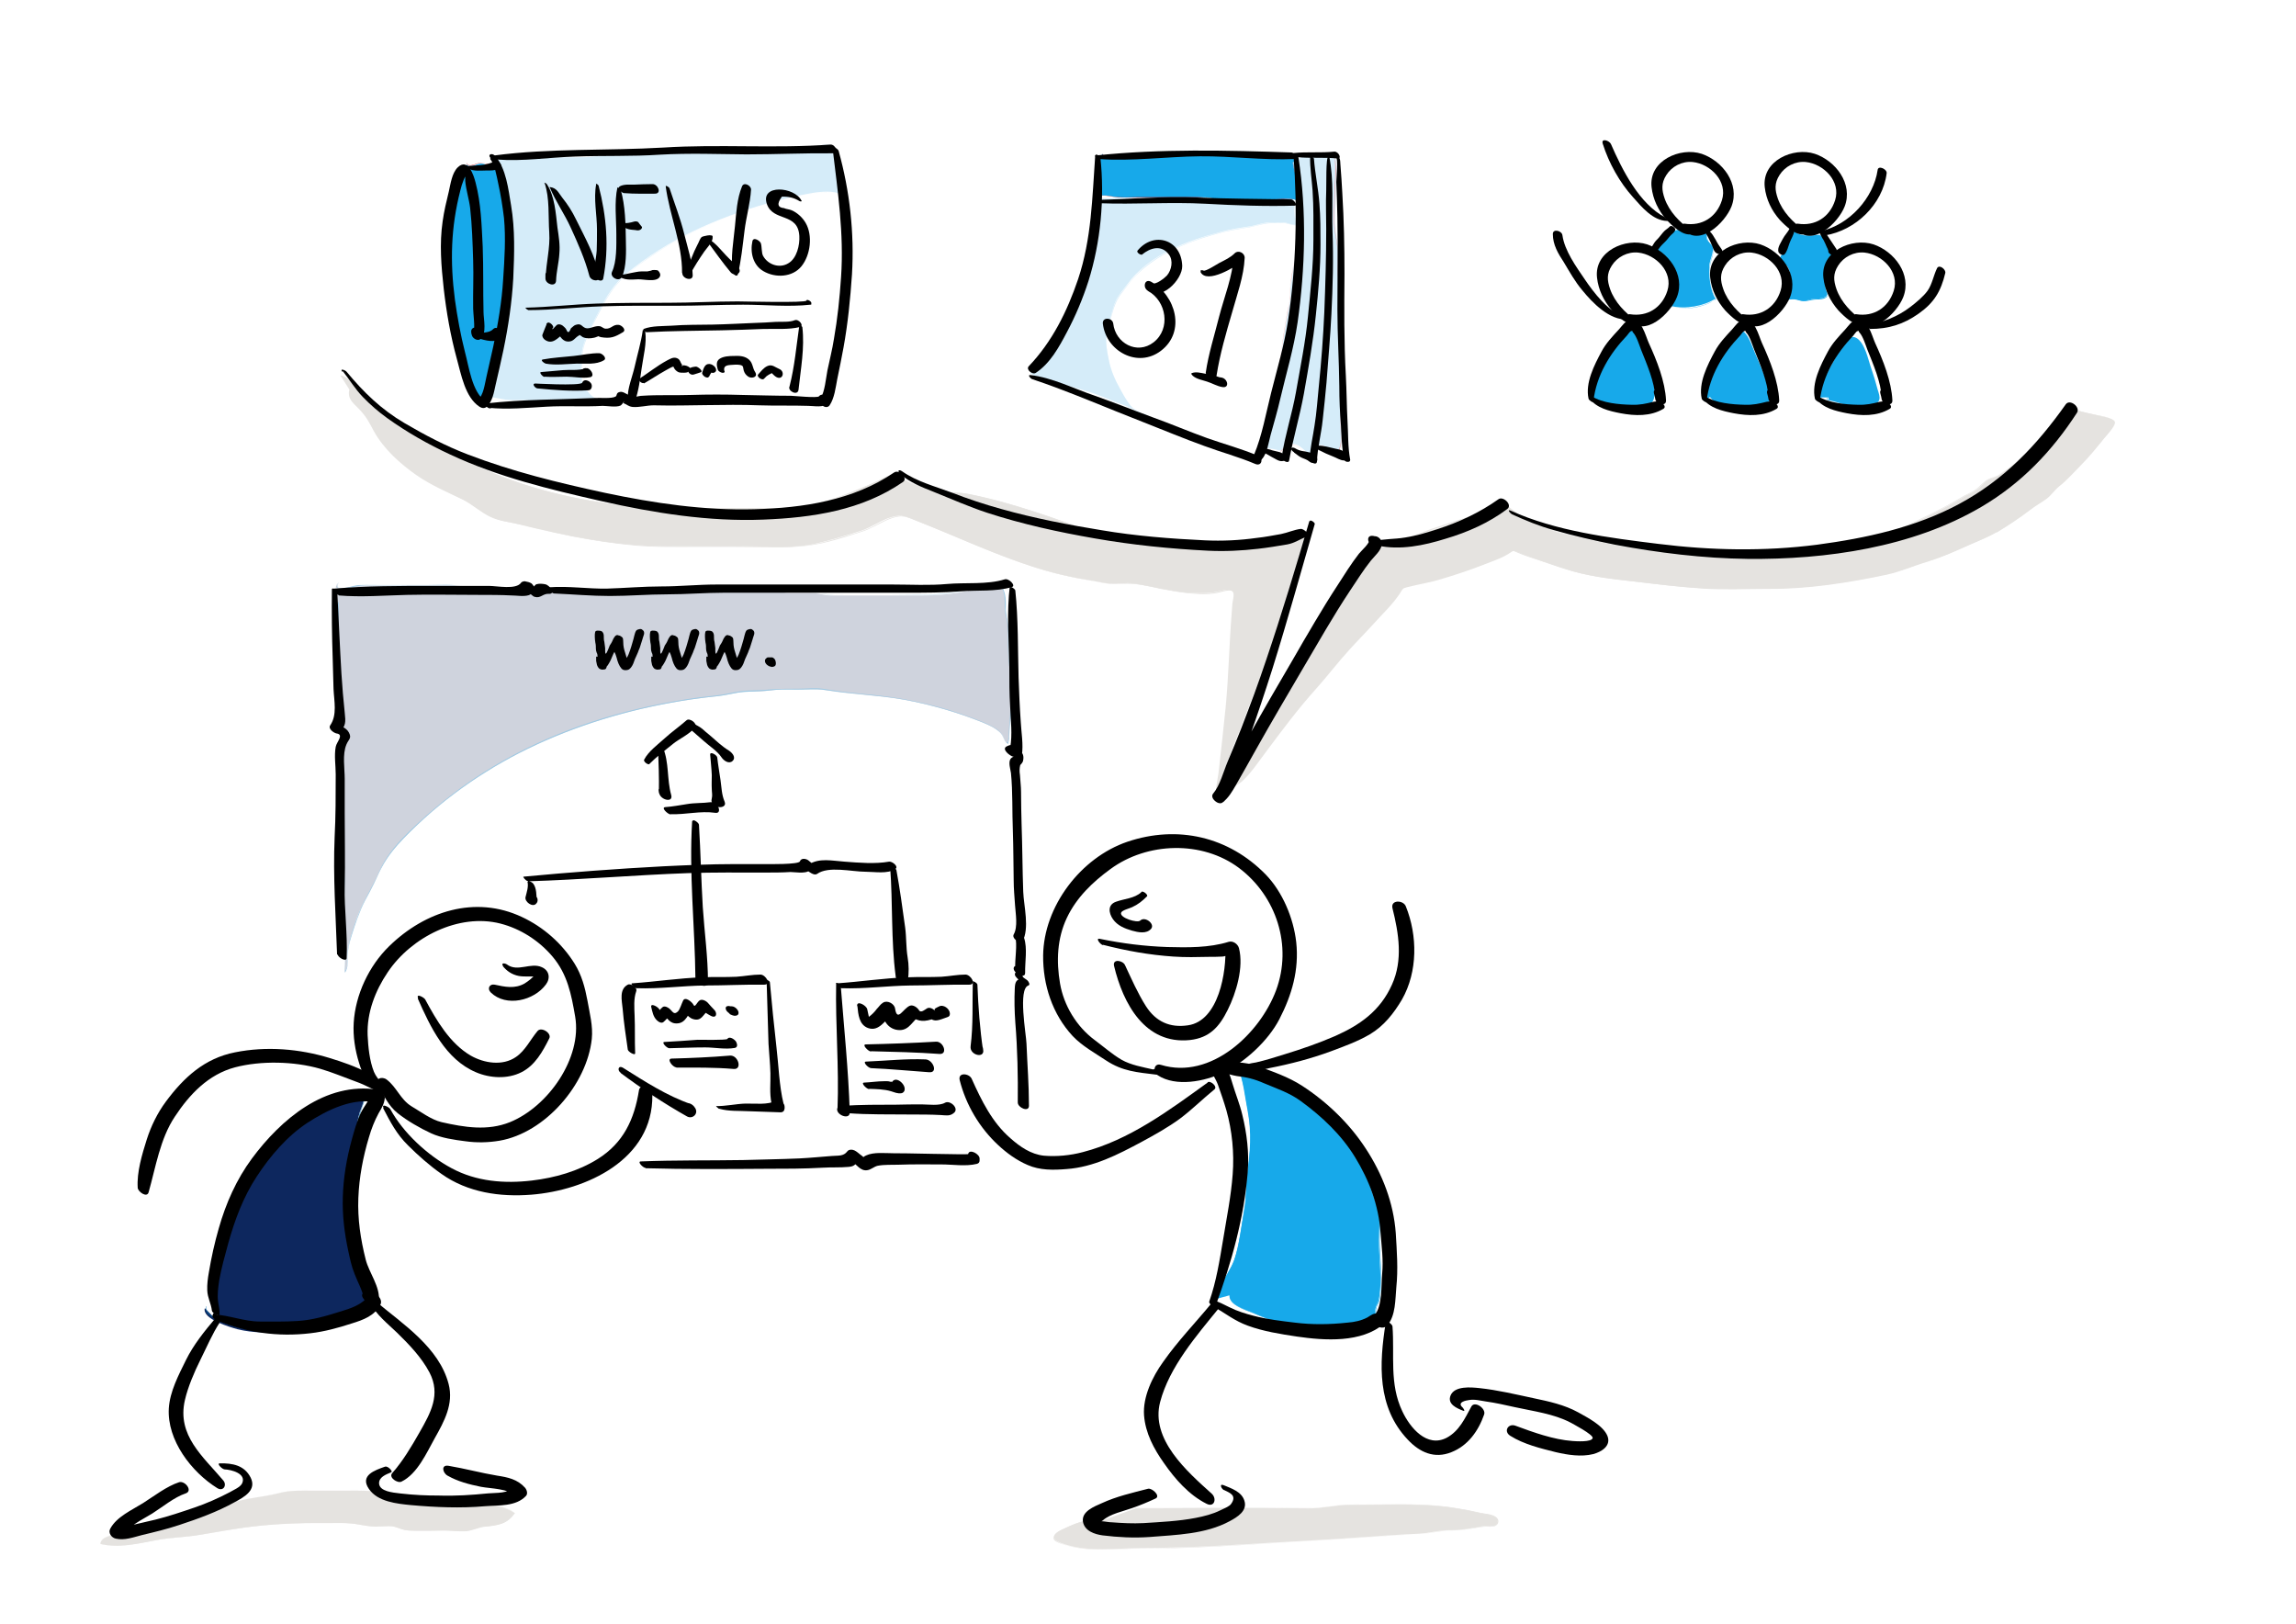 <?xml version="1.0" encoding="UTF-8"?>
<svg id="Ebene_1" xmlns="http://www.w3.org/2000/svg" version="1.1" viewBox="0 0 841.9 595.3">
  <!-- Generator: Adobe Illustrator 29.1.0, SVG Export Plug-In . SVG Version: 2.1.0 Build 142)  -->
  <defs>
    <style>
      .st0 {
        fill: #9ec9e3;
      }

      .st1 {
        fill: #e5e3e0;
      }

      .st2 {
        fill: #17a9ea;
      }

      .st3 {
        fill: #eca1a3;
      }

      .st4 {
        fill: #d5ecf9;
      }

      .st5 {
        fill: #0072b5;
      }

      .st6 {
        fill: #cfd3dd;
      }

      .st7 {
        fill: #cc070d;
      }

      .st8 {
        fill: #0d275e;
      }
    </style>
  </defs>
  <path class="st1" d="M124.8,137.6c5.2,1.1,11.3,10.9,15.6,14.3,8,6.5,17.5,10.5,26.6,15.3,24.5,12.8,54,19.1,81.3,19.1s25.5-.2,38.2,0c11.7.1,25.2-5.4,35.8-10.2,1.6-.7,3.4-2,5-1.9,2,.1,5.7,2.8,8,3.5,2.9.9,5.9,1.2,8.7,2.1,3.6,1.1,6.7.5,10.4,1.2,11.7,2.3,24.2,6.2,35.6,10.3,13.9,5.1,29.9,8.9,44.7,8.9,7.2,0,14.5,0,21.7,0,1.5,0,3,0,4.5-.3,2.3-.3,4.5-.8,6.7-1.4,2.2-.6,4.7-1,6.7-2,1-.5,2.4-1.8,3.6-1.9,2.4-.3,1,2,.5,3.3-1.4,3.6-2.2,7.5-3.5,11.1-2.3,6.3-3.3,12.9-5.5,19.2-2.4,7-4.7,14-7.5,20.9-3.6,8.7-6.8,17.6-10.4,26.3-1.9,4.7-3.1,9.6-5.1,14.2-.4,1-.7,1.5-.6,2.6-.2-2.8.6-6,1-8.8.9-7.9,1.8-15.9,2.6-23.9,1.1-11.3,1.3-22.8,2.2-34.2.1-1.4.2-2.7.3-4.1.3-2.1,1.4-4.9-1.6-5-1.7,0-3.7.8-5.4,1-3.5.4-7,.3-10.5,0-6.1-.7-12-2.2-18.1-3.2-3.7-.6-7.6.4-11.4-.3-2.4-.4-4.9-.9-7.3-1.3-7.7-1.3-14.8-3.2-22.1-5.7-13.5-4.6-26-10.5-39.3-15.7-3.7-1.5-5.5-2.6-9.4-1.4-3.6,1-7.3,3.8-11.1,5-5.7,1.8-11.2,3.5-17,4.8-7.9,1.7-16.4.9-24.5.9s-19.5,0-29.2,0c-18.7,0-37.7-3.8-55.7-8.3-3.4-.8-6.3-1-9.5-2.5-3.6-1.7-6.5-4.5-10-6.3-6-2.9-11.4-5.1-17.1-9-6-4.2-12-9.6-15.6-16.1-1.9-3.5-2.7-5.3-5.6-8.3-2.1-2.1-4.2-3.7-3.4-7"/>
  <path class="st1" d="M124.8,137.7c2.8.7,5,3,7,5,2.1,2.2,4,4.6,6.1,6.8,4.6,5,11.1,8.5,17.1,11.6,13.7,7.1,27.4,13.8,42.3,18.1,14.7,4.2,29.8,6.6,45.1,7.1,8.5.3,17,0,25.5,0,4.4,0,8.8,0,13.2,0,3.7,0,7.4.2,11.1-.3,7.5-.9,14.7-3.3,21.6-6.2,3.4-1.4,6.9-2.8,10.2-4.5,1.8-.9,3.3-1.5,5.3-.7,1.6.7,3.1,1.6,4.7,2.4,3.2,1.5,6.9,1.9,10.3,2.8,3.7,1,7.6.6,11.4,1.4,8.1,1.6,16.1,3.9,24,6.5,7.8,2.5,15.4,5.5,23.2,7.7,7.5,2.1,15.2,3.7,23,4.4,8.3.8,16.8.5,25.2.5,4,0,8,.2,12-.6,3.5-.6,7.2-1.4,10.6-2.7,1.5-.6,2.7-1.8,4.3-2.3,2.8-.7.8,3,.4,4.1-1.4,3.9-2.4,7.9-3.7,11.8-1.3,3.9-2.2,7.9-3.2,11.9-1.1,4.1-2.5,8.1-3.9,12.1-5.5,16.2-12.9,31.7-18.2,48-.6,1.9-1.2,3.7-1.9,5.6-.5,1.4-1.3,2.6-1.2,4.1,0,0,.2,0,.1,0-.1-3.3.7-6.6,1.1-9.8.4-3.7.9-7.5,1.3-11.3.8-7.5,1.6-14.9,2.1-22.4.5-7.6.7-15.1,1.3-22.7.1-1.8.2-3.7.5-5.5.1-.8.4-1.7.3-2.6-.2-1.7-1.6-2-3.2-1.8-1.3.2-2.6.6-3.8.9-1.9.4-3.9.4-5.8.4-3.9,0-7.8-.6-11.6-1.3-3.7-.7-7.3-1.5-11-2.1-3.4-.6-6.7,0-10.1-.2-3.8-.2-7.8-1.2-11.6-1.9-3.5-.6-7-1.5-10.5-2.4-6.9-1.9-13.7-4.3-20.4-7-6.7-2.7-13.4-5.5-20.1-8.3-3.4-1.4-6.7-2.7-10.1-4.1-2.5-1-4.8-1.4-7.4-.6-2.8.8-5.3,2.4-7.9,3.7-3.4,1.6-7.1,2.5-10.7,3.6-3.6,1-7.2,2.1-10.8,2.7-3.8.7-7.7.8-11.5.8-7.4,0-14.7-.2-22.1-.2-7.6,0-15.2.2-22.8,0-15-.4-29.8-3.1-44.4-6.5-3.5-.8-7-1.8-10.5-2.4-3.6-.7-6.7-1.8-9.7-3.9-2.7-1.8-5.3-3.6-8.2-5-3.1-1.4-6.1-2.8-9.1-4.4-6-3.2-11.6-7.3-16.2-12.2-2.4-2.5-4.3-5.3-6-8.4-1.2-2.2-2.4-4.4-4.1-6.3-2.2-2.5-5.3-4.4-4.6-8.2,0,0-.1-.1-.1,0-.4,2.5.7,4.2,2.4,6,2.2,2.2,4,4.5,5.5,7.2,3.3,5.9,7.2,10.8,12.5,15.1,5.7,4.6,12.1,7.9,18.8,11,3.3,1.5,6.1,3.4,9.1,5.4,3,2,5.9,3.2,9.5,3.8,7.8,1.5,15.4,3.6,23.1,5.2,7.7,1.5,15.5,2.7,23.3,3.4,8,.7,16,.5,24,.5,8.2,0,16.5,0,24.7.1,7.7.2,15-.1,22.5-2.1,3.9-1,7.8-2.2,11.7-3.5,3.2-1,6-2.7,8.9-4.1,1.8-.8,3.6-1.5,5.6-1.6,1.7,0,3.3.6,4.8,1.2,3.7,1.5,7.4,3,11.1,4.5,7.3,3,14.6,6.2,22,9,7.3,2.8,14.7,5.3,22.3,7,3.8.9,7.6,1.5,11.4,2.2,1.7.3,3.3.7,5,.8,2,.2,4,0,6.1,0,4.3-.1,8.5,1,12.7,1.9,3.8.7,7.5,1.4,11.4,1.7,3.4.3,7.1.4,10.4-.5,1.6-.4,4.8-1.5,5.4.8.3,1.1-.3,2.5-.4,3.6-1.1,8.1-1.1,16.5-1.6,24.7-.5,8.2-1.3,16.3-2.2,24.5-.4,4.1-.9,8.2-1.4,12.3-.2,1.8-.6,3.6-.8,5.4-.1.7-.2,1.4-.2,2.1,0,.4,0,.8,0,1.2.1.9.2-.2.3-.6.5-1.6,1.3-3.1,1.8-4.7.7-1.9,1.2-3.7,1.9-5.6,1.3-3.8,2.9-7.6,4.3-11.4,2.9-7.5,5.9-14.9,8.8-22.4,2.9-7.4,5.7-15.1,7.9-22.8,1-3.7,1.9-7.5,3-11.3,1.1-3.7,2.3-7.3,3.4-10.9.5-1.6,1-3.1,1.7-4.6.2-.5.7-1.3.4-1.9-.7-1.6-3.4.3-4.1.8-2.9,1.8-6.8,2.4-10,3.2-4.1,1-8.1,1.1-12.3,1.1-8,0-16.1.3-24.1-.2-7.8-.5-15.5-1.9-23-3.8-7.3-1.9-14.2-4.4-21.3-6.9-7.6-2.6-15.2-5-23-6.8-3.4-.8-6.9-1.7-10.4-1.9-1.9-.1-3.8-.1-5.7-.5-1.9-.4-3.7-1-5.6-1.4-1.8-.4-3.7-.7-5.5-1.5-1.3-.6-2.6-1.3-3.9-2-2.2-1.1-3.7-1.4-5.9-.3-6.6,3.2-13.3,6.1-20.3,8.3-3.5,1.1-7.1,2-10.7,2.6-3.8.6-7.6.5-11.5.5-8.2,0-16.4,0-24.7,0-15.2,0-30.1-.6-45-3.5-14.4-2.8-28.6-7.4-41.9-13.8-6.6-3.2-13.3-6.5-19.7-10.1-3.3-1.8-6.4-3.8-9.4-6.1-2.2-1.7-4-3.7-5.8-5.8-2.9-3.3-6.2-8.2-10.8-9.3,0,0-.1.1,0,.1h0Z"/>
  <path class="st1" d="M732.1,195.1c-3.4,2-7.4,3.5-10.9,5.1-4.6,2.1-9.5,4.2-14.3,5.7-5.1,1.5-10,3.7-15.1,4.8-14.2,3-28.8,5.3-43.4,5.2-7.9,0-15.9.4-23.8-.1-8.8-.6-17.6-1.7-26.3-2.7-8.1-.9-16.8-1.9-24.5-4.6-5.8-2-11.7-3.7-17.3-6.1-1.3-.5-1.4-.7-2.5.1-2.8,1.9-5.5,2.8-8.6,4-5.6,2.2-11.1,4.1-16.9,5.8-4.2,1.3-8.3,1.9-12.6,3-1.7.4-1.6.7-2.6,2.3-2.7,4.1-6.6,7.7-9.9,11.4-2.8,3.1-5.8,6.1-8.6,9.2-4.2,4.6-8,9.6-12.1,14.2-6.6,7.3-12.4,15.1-18.3,23-2.8,3.7-5.6,8-9,11.1-.7.6-1.3.9-2,1.4-1.9,1.2-3.3,3.2-5.2,4.4,2.1-3.4,5.1-6.6,7.3-10.1,2.2-3.6,3.5-7.5,5.3-11.3,1.9-3.9,3.8-7.7,5.9-11.5,1.2-2.1,2.4-4.1,3.2-6.4,1.2-3.2,2.7-6,4.2-9.1,1-2.1,2.2-3.9,3.3-5.9.7-1.4,1.2-2.8,2.1-4.1.9-1.2,1.8-2,2.5-3.3,1.9-3.4,4.6-6.2,6.6-9.5,1.9-3.2,4.2-6.1,6.3-9.2,2.1-3.1,4.7-5.9,6.5-9.3,1.8-3.3,3.9-3.1,7.3-3.8,4.8-1,9.4-1.5,13.9-3.5,2.6-1.2,5.4-1.7,8-2.7,2.5-.9,5.2-1.8,7.8-2.5,1.9-.5,3.9-1.3,5.7-2.2,1.7-.8,3.6-1.5,5-2.7,1.7-1.4,1.5-1.5,3.3,0,1.7,1.4,3.6,2.8,5.4,4,3.1,2.1,6.6,3,10,4.7,3,1.5,6.7,2.1,10,2.8,7.1,1.4,13.8,3.5,21,3.8,1.7,0,3.2.6,5,.7,1.3,0,2.1.5,3.3.7.6.1,1.3,0,1.8,0,1.1,0,1.8.3,2.9.5,1.7.3,3.5.5,5.3.8,1.7.3,3.5-.2,5.2.1,1.9.3,3.4.5,5.3.5,1.7,0,3,.5,4.6.7,2.1.3,4.4,0,6.5,0,3.7,0,7.4,0,11,0,4.2,0,8.4-1,12.6-1.3,2.9-.2,5.9-1.1,8.7-1.8,4-1.1,8-1.6,12-2.7,1.4-.4,2.6-1,3.9-1.5,1.3-.5,2.7-.6,4-1.1,3.2-1.4,6.8-2.3,10-3.9,6.5-3.2,13.2-6.4,19.3-10.1,1.2-.8,2.7-1.3,3.9-2.1,1.9-1.1,3-2.8,4.7-3.9,1.5-1,3.2-1.2,4.7-2.3,2.1-1.5,4.3-3,6.3-4.6,3.6-3.1,7.8-6.5,10.7-10.1,1.2-1.6,2.9-2.9,4.2-4.4,1.1-1.2,1.6-3,2.8-4.1,1.5-1.4,3.7-.3,5.4.2,2.4.6,4.8,1.1,7.2,1.7,1.5.4,5.8.9,5.4,2.7-.4,1.6-2.6,3.9-3.7,5.2-2.8,3.5-5.7,7.1-8.9,10.3-2.5,2.5-4.9,5.3-7.7,7.5-1.8,1.4-3,3.4-4.8,4.7-1.9,1.4-4,2.5-5.9,4-3.8,2.9-7.7,5.5-11.8,8-.2.1-.5.3-.8.4h0Z"/>
  <path class="st1" d="M732.1,195.1c-2.8,1.6-5.9,2.9-8.9,4.1-3,1.3-5.9,2.6-8.9,3.9-3.4,1.4-6.9,2.5-10.4,3.6-3.1,1.1-6.1,2.2-9.3,3.1-6.7,1.9-13.8,2.9-20.7,3.9-7.1,1-14.3,1.8-21.5,1.9-7,.2-14.1.2-21.2.1-7.1,0-14.1-.8-21.2-1.5-6.8-.7-13.6-1.5-20.4-2.4-3.5-.5-6.9-1.1-10.3-1.9-3.3-.8-6.5-2-9.7-3-3.1-1-6.2-2-9.3-3.1-1.5-.6-3-1.2-4.5-1.8-.9-.3-1.3-.2-2.1.3-5.6,3.4-12.2,5.5-18.4,7.6-3.2,1.1-6.5,2.1-9.8,2.9-3.3.8-6.7,1.3-9.9,2.2-1.9.5-2.3,2-3.4,3.5-1.9,2.7-4.2,5-6.5,7.4-9.3,9.8-18.2,20.1-27,30.4-4.2,5-8.2,10.2-12.1,15.4-1.9,2.5-3.8,5.1-5.7,7.6-1.9,2.6-4,5.6-6.7,7.5-1,.7-2,1.3-2.9,2.1-.5.5-1,1-1.5,1.5-.3.2-.5.5-.8.7-.4.3-1,1.1-.5.1.6-1.2,1.7-2.3,2.5-3.4,1-1.3,2-2.6,2.9-3.9,3.8-5.4,5.8-11.8,8.7-17.6,1.6-3.1,3.2-6.1,4.9-9.2,1.6-2.9,2.6-5.9,4-8.9,1.4-2.9,2.8-5.7,4.4-8.5.8-1.3,1.5-2.7,2.1-4,.7-1.5,1.8-2.7,2.8-4,.8-1.1,1.4-2.3,2.2-3.4.9-1.3,1.9-2.5,2.8-3.8,2-2.6,3.6-5.4,5.4-8,1.9-2.7,3.7-5.4,5.7-8,.9-1.2,1.9-2.4,2.7-3.7.9-1.3,1.5-2.9,2.6-4,1.7-1.8,4.5-1.9,6.7-2.3,3.2-.6,6.5-1.1,9.7-2,3.2-.9,6.2-2.3,9.4-3.2,3.2-1,6.3-2.2,9.6-3.1,2.8-.8,5.5-1.9,8.1-3.2,1.1-.5,2.2-1.1,3.2-1.8.9-.7,1.7-1.2,2.7-.4.6.5,1.2,1,1.9,1.5,2.5,2,5.1,3.8,8.1,5,2.8,1.2,5.5,2.6,8.4,3.5,2.9,1,6,1.5,9,2.1,3.3.7,6.5,1.5,9.8,2.2,3.1.6,6.2,1.1,9.3,1.3,1.5,0,3,.5,4.5.6,1.4.2,2.7.6,4.1.8.6,0,1.2,0,1.8,0,.8,0,1.6.2,2.4.4,1.6.4,3.3.5,4.9.8,1.4.2,2.7.2,4.1.2,1.7,0,3.3.4,5,.5,1.7.2,3.3,0,5,.4,1.4.3,2.7.5,4.1.5,3.4,0,6.9-.1,10.3-.1,3.3,0,6.6.1,9.9-.3,3.4-.4,6.8-.7,10.2-1.3,3.4-.6,6.6-1.7,10-2.4,3.2-.7,6.5-1.1,9.6-2.2,6-2.2,12.1-3.9,17.9-6.7,6.1-3,12.2-6,18-9.4,1.2-.7,2.5-1.3,3.7-2,1.2-.7,2.2-1.6,3.3-2.6,2.3-2.2,5.3-3,7.8-4.7,5-3.5,10-7.5,14.1-12,1-1.1,1.9-2.3,2.9-3.3,1.1-1.1,2.3-2.1,3.2-3.3.8-1,1.2-2.4,2.1-3.3,1.6-1.7,3.6-.7,5.4-.2,2.8.8,5.6,1.4,8.4,1.9.9.2,1.8.4,2.7.7.6.2,1.4.6,1.6,1.3.2.8-.6,1.8-1,2.4-1.7,2.4-3.8,4.7-5.7,7-2.2,2.7-4.5,5.1-6.9,7.6-2.1,2.2-4.1,4.4-6.5,6.3-1.1.9-2,1.9-2.9,3-1.3,1.4-2.8,2.4-4.3,3.4-5.4,3.5-10.4,7.5-16,10.8,0,0,0,.2,0,.1,3.6-2.1,7.1-4.5,10.6-7,1.6-1.2,3.2-2.4,4.9-3.5,1.4-.9,2.9-1.8,4.1-3,1.2-1.2,2.3-2.6,3.6-3.7,1.6-1.3,3.1-2.7,4.5-4.2,2.7-2.9,5.5-5.7,8.1-8.7,2.2-2.7,4.8-5.3,6.7-8.2,1-1.5,1.3-2.7-.5-3.5-2.4-1.1-5.4-1.3-7.9-1.9-1.7-.4-3.4-.9-5.1-1.4-1.1-.3-2.2-.5-3.2,0-1.3.8-1.8,2.4-2.6,3.6-1.2,1.7-2.9,3-4.2,4.5-2.6,2.9-5.2,5.6-8.2,8.2-3.1,2.7-6.3,5.6-10,7.6-1.4.8-3.1,1.2-4.4,2.1-1.5,1.1-2.7,2.6-4.3,3.6-1.6,1-3.4,1.7-5,2.7-1.7,1-3.5,2-5.3,3-3.8,2-7.6,3.9-11.4,5.7-3.6,1.8-7.3,3-11.1,4.5-1.9.7-3.8,1.1-5.7,1.8-2.3.9-4.6,1.5-7,2-4,.8-7.9,1.8-11.8,2.7-4.2,1-8.6,1.3-12.9,1.8-4.5.5-9,.3-13.5.3-2,0-4.1.1-6.1.1-1.9,0-3.7-.5-5.6-.7-2.1-.3-4.2-.2-6.4-.6-2-.3-4.1,0-6.1-.3-1.9-.3-3.8-.5-5.7-1-1.7-.4-3.3,0-4.9-.6-3.5-1-7.2-1-10.8-1.4-4.3-.5-8.6-1.6-12.8-2.5-3.8-.9-7.7-1.4-11.5-2.6-1.8-.6-3.4-1.4-5.1-2.1-1.9-.8-3.9-1.5-5.8-2.5-1.8-.9-3.4-2.1-5-3.3-1-.7-1.9-1.5-2.8-2.3-.3-.3-.7-.7-1.2-.7-.7,0-1.3.7-1.8,1.1-1.5,1.2-3.3,1.9-5,2.7-4,1.8-8.3,2.7-12.4,4.2-1.8.6-3.6,1.2-5.4,1.8-2,.6-4,1.5-6,2.2-3.9,1.4-8.1,1.9-12.1,2.7-2.3.4-4.6.7-6.1,2.6-1,1.2-1.7,2.7-2.6,4.1-1.2,1.7-2.5,3.3-3.8,5-2.4,3.3-4.8,6.6-7,10.1-2,3.2-4.6,6-6.6,9.3-.9,1.5-2,2.7-2.9,4-1.2,1.7-1.9,3.7-3,5.5-2,3.4-3.8,7-5.4,10.6-.8,1.7-1.4,3.5-2.2,5.2-1,2-2.1,3.9-3.2,5.8-2,3.6-3.8,7.2-5.5,11-1.7,3.8-3.1,7.7-5.4,11.2-2.1,3.2-4.7,6-6.7,9.2,0,0,0,.1,0,.1,1.9-1.3,3.4-3.3,5.4-4.6,1.8-1.2,3.2-2.5,4.7-4.2,3.2-3.7,5.9-7.7,8.8-11.6,3.4-4.5,6.8-8.9,10.3-13.3,3.5-4.2,7.2-8.2,10.7-12.4,6.9-8.2,14.4-15.8,21.6-23.8,1.5-1.7,2.9-3.5,4.1-5.4.6-.9,1.1-1.4,2.2-1.7,1.4-.4,2.8-.7,4.2-1,5.3-1.1,10.5-2.6,15.7-4.3,4.8-1.6,9.6-3.3,14.2-5.4,1-.5,2-.9,3-1.5.7-.4,1.2-.9,2-1,.8-.1,1.3.2,2,.5,2.5,1.1,5.2,2,7.8,2.8,5,1.7,10.1,3.6,15.3,4.8,5,1.2,10,1.9,15.1,2.5,11.2,1.3,22.4,2.9,33.7,3.2,5.7.2,11.4,0,17,0,5.5,0,11-.1,16.5-.6,5.5-.5,11-1.2,16.4-2.1,5.4-.9,11-1.7,16.3-3.3,10.4-3,20.4-7.2,30.4-11.5,2.3-1,4.6-2,6.7-3.2,0,0,0-.2,0-.1h0Z"/>
  <path class="st1" d="M402,558.3c-2.6-.4-2.6-1-5.3-.4-1.7.4-3,1-4.6,1.7-3.1,1.3-9,3.7-3.3,6,9.5,3.8,21.3,1.9,31.2,1.9,19.7,0,39-1.6,58.6-2.6,14-.7,27.7-2,41.6-2.6,4.1-.2,7.7-1.4,11.8-1.3,4.3,0,7.4-.7,11.5-1.4,1.7-.3,5.5.9,5.6-1.9.1-2.4-5-2.6-6.5-3-7-1.7-15.1-2.8-22.3-3-8.4-.3-16.8.1-25.1,0-5.4,0-10.4,1.4-15.7,1.3-21-.3-42.1,0-63.1,0"/>
  <path class="st1" d="M402,558.2c-.9-.2-1.9-.5-2.8-.6-.9-.1-1.8,0-2.6.3-2.1.6-4.1,1.4-6.1,2.4-1.3.6-2.9,1.2-3.7,2.4-.8,1.1,0,1.9,1,2.5,2.1,1.2,4.6,1.7,6.9,2.1,2.4.4,4.9.6,7.4.7,5.2.2,10.3-.3,15.5-.4,5.8-.1,11.5,0,17.3-.3,5.9-.2,11.7-.5,17.6-.8,11.9-.7,23.7-1.3,35.6-2.1,5.9-.4,11.9-.8,17.8-1.2,3-.2,5.9-.4,8.9-.5,2.8-.2,5.6-.2,8.4-.5,2.8-.4,5.6-1,8.4-1.1,2.5,0,5-.2,7.5-.6,2.1-.3,4.3-.9,6.4-.8,1.1,0,2.7.2,3.5-.8.7-.9.5-2-.4-2.7-1.2-.9-2.8-1.1-4.2-1.3-2-.3-3.9-.8-5.9-1.2-2.6-.5-5.2-.9-7.8-1.3-11.4-1.4-22.9-.7-34.4-.8-2.8,0-5.5.2-8.3.6-2.9.4-5.9.8-8.8.7-6,0-12-.1-18-.1-12,0-24,0-36,.1-2.9,0-5.9,0-8.8,0,0,0,0,.1,0,.1,11.5,0,23,0,34.5-.1,5.6,0,11.3,0,16.9,0,5.5,0,11.2.4,16.7-.2,2.8-.3,5.5-.8,8.3-.9,2.8-.2,5.5,0,8.3,0,5.7,0,11.4-.2,17.1-.1,5.3.1,10.5.6,15.7,1.4,2.6.4,5.1.9,7.6,1.5,1.5.3,2.9.5,4.4.9,1.4.3,3.6,1,3,2.8-.5,1.7-2.9,1.3-4.2,1.3-2,0-4.1.5-6.1.9-2.6.4-5.1.5-7.7.6-2.5,0-4.9.6-7.3,1-2.8.4-5.6.4-8.4.6-5.7.3-11.4.7-17.1,1.1-11.3.8-22.6,1.4-33.9,2.1-11.2.7-22.5,1.4-33.8,1.7-5.3.1-10.7,0-16,.2-4.9.2-9.8.5-14.7.2-2.5-.2-5-.5-7.4-1.1-1.1-.3-2.3-.6-3.4-1-.8-.3-2.7-1-2.6-2.1,0-.7.7-1.2,1.2-1.6.8-.6,1.7-1,2.6-1.4,2-.9,4-1.8,6.1-2.4,1-.3,2-.5,3.1-.3.8.2,1.6.4,2.5.6,0,0,0-.1,0-.1h0Z"/>
  <path class="st1" d="M53.7,561c-.3-2.8-7.2.4-9.2,1-2.2.7-7.5,1.2-7.7,4,6.5,1.8,14.4-.2,20.8-1.4,5.3-1,10.6-1,15.8-1.9,5.4-.9,10.9-1.9,16.4-2.7,10-1.3,19.6-1.7,29.7-1.6,3.6,0,7.2-.2,10.8.3,2.6.4,4.8,1,7.5,1,2,0,4.7-.5,6.6,0,2.1.5,3.3,1.3,5.5,1.4,4.6.2,9.2,0,13.8,0,2.5,0,5.9.6,8.3,0,1.9-.4,3.2-1.2,5.2-1.4,4.5-.4,8.7-.7,11.5-5-5.3-3.6-14.5-3.6-20.5-4.2-6.2-.6-12.4-2.3-18.6-2.7-6.2-.3-12.2-1.3-18.4-1.3-5.4,0-10.7,0-16.1,0-4.5,0-8.7-.2-13.1,1-5.1,1.3-10.2,1.5-15.2,3-7.3,2.2-15,5.2-22.6,6.6"/>
  <path class="st1" d="M53.8,561c-.2-1.3-1.7-1.3-2.7-1.1-1.9.3-3.7,1-5.4,1.6-1.7.6-3.5.9-5.2,1.4-1.5.5-3.5,1.2-3.7,3,0,0,0,0,0,0,4.6,1.3,9.5.7,14.1-.1,2.4-.4,4.7-.9,7.1-1.3,2.8-.5,5.7-.7,8.6-1,5.5-.5,11-1.6,16.4-2.5,5.5-.9,11.1-1.6,16.7-2.1,5.5-.4,11.1-.6,16.7-.6,2.7,0,5.5,0,8.2,0,2.8,0,5.5.3,8.2.8,2.4.4,4.6.6,7,.5,1.2,0,2.4-.2,3.6-.1,1.3,0,2.4.5,3.6,1,2.3.8,4.7.7,7.1.7,2.8,0,5.5,0,8.3-.1,2.7,0,5.4.4,8.1.3,2.5-.1,4.8-1.4,7.3-1.7,2.1-.2,4.2-.4,6.2-1.1,2-.7,3.6-2.1,4.8-3.9,0,0,0,0,0,0-2.7-1.8-5.8-2.6-8.9-3.1-3.2-.5-6.5-.7-9.8-1-4.2-.3-8.4-1.1-12.6-1.8-4.3-.7-8.6-1-12.9-1.4-4.4-.4-8.9-.9-13.3-.9-4.5,0-9.1,0-13.6,0-4.1,0-8.4-.2-12.5.4-2.2.3-4.3.9-6.4,1.3-2.2.4-4.3.7-6.5,1.1-4.8.8-9.3,2.4-13.9,3.9-4.6,1.5-9.3,3-14.1,3.8,0,0,0,.2,0,.1,5.2-1,10.3-2.6,15.4-4.3,2.5-.8,5-1.7,7.5-2.4,2.6-.7,5.3-1.2,7.9-1.6,2.7-.4,5.3-1,8-1.6,2.7-.6,5.4-.7,8.1-.7,5.5,0,11.1,0,16.6,0,2.8,0,5.5,0,8.3.1,2.7.2,5.4.4,8.1.7,2.7.3,5.5.4,8.2.7,2.8.3,5.6.8,8.4,1.3,2.5.5,5.1.9,7.7,1.1,1.9.2,3.9.3,5.8.4,4.2.3,8.7.8,12.6,2.7.4.2.8.4,1.2.7.3.2.4.2.4.5,0,.2-.6.8-.7.9-.7.8-1.5,1.5-2.4,2-1.7,1-3.7,1.4-5.7,1.6-1,.1-2.1.1-3.1.3-1.1.2-2.1.6-3.2.9-2.4.8-4.7.6-7.2.5-5.3-.4-10.7.2-16,0-2.3,0-4.2-1.2-6.4-1.5-2.4-.3-4.8.3-7.1.1-2.5-.1-5-.8-7.5-1.1-2.7-.3-5.4-.2-8.1-.2-5.5,0-10.9,0-16.4.3-5.4.3-10.7.7-16,1.5-5.5.8-10.9,1.9-16.4,2.7-5.4.8-10.8,1-16.2,2-4.9.9-9.8,2.1-14.8,1.9-1.2,0-2.3-.2-3.5-.4-.2,0-.7,0-.8-.2-.3-.2-.2-.2-.1-.5,0-.4.5-.9.8-1.1,1.3-1.1,3.1-1.5,4.7-1.8,2.6-.6,5.1-1.8,7.7-2.4,1-.2,3.3-.8,3.5.8,0,0,.2,0,.1,0h0Z"/>
  <path class="st2" d="M445.7,476.3c1.6-1.8,1.9-3.7,2.6-5.8,1.1-3.1,3.2-5.5,4.3-8.6,1.9-5.9,2.6-12.7,3.7-18.9.8-4.3.4-8.4,1-12.6,1.1-7.9,1.7-15.1.2-23-1.1-5.6-1.5-11.2-3.8-16.5,7.4.7,15.2,3.8,21.6,7.5,7,4.1,11.7,10,17,16,2.2,2.5,2.5,5.7,4.4,8.6,2.5,3.8,4.3,6.8,5.5,11.2.9,3.6,2.8,7.2,3.4,10.8.5,3,0,6.5,0,9.5,0,6.9,1.4,15.6-.1,22.3-.3,1.2-1,2-1.2,3.2-.2,1,.6,2.7,0,3.6-.9,1.3-7.3,2.6-9.1,2.9-8,1.3-17.4-.2-25.3-1.6-3.8-.7-7.7-2.4-11.2-3.9-2.5-1.1-8-2.6-7.9-6.1"/>
  <path class="st2" d="M445.7,476.4c1.3-1.5,1.8-3.2,2.4-5,.7-2.2,1.8-4,2.9-6,2.1-3.8,3-8.1,3.7-12.3.4-2.3.7-4.5,1.1-6.8.3-2.2.8-4.4,1-6.7.2-2.5.2-5,.4-7.5.2-2.4.6-4.8.9-7.3.5-4.8.6-9.6,0-14.4-.3-2.2-.7-4.4-1.1-6.6-.4-2.3-.7-4.7-1.3-7-.2-1.1-.5-2.1-.8-3.1-.2-.6-.4-1.1-.6-1.7,0-.2-.2-.3-.2-.5-.2-.2-.2-.3,0-.5.2,0,.4,0,.6,0,2.2.3,4.5.7,6.6,1.4,4.5,1.3,8.8,3.1,12.9,5.4,3.9,2.2,7.4,4.9,10.5,8.1,1.5,1.5,2.9,3,4.2,4.6,1.5,1.7,3.3,3.4,4.4,5.3,1.1,1.8,1.6,3.9,2.6,5.8.9,1.8,2.2,3.5,3.2,5.3,2.3,3.9,3.2,8.3,4.8,12.5.8,2.2,1.6,4.4,1.8,6.8.2,2.3,0,4.7,0,7.1-.1,4.3.4,8.6.5,12.9,0,2.2.1,4.4,0,6.7,0,1-.2,2.1-.4,3.1-.2,1.1-.7,2-1.1,3-.3.7-.4,1.2-.3,1.9.1.9.5,2.1-.2,2.9-.9.9-2.6,1.2-3.8,1.5-7.7,2.1-15.5,1.8-23.3.7-4.7-.7-9.3-1.5-13.8-3.2-1.9-.7-3.7-1.5-5.5-2.2-1.5-.6-2.9-1.1-4.3-2-1.3-.8-2.5-2-2.5-3.6,0,0-.1,0-.1,0,0,1.9,1.5,3.1,3,4,1.8,1.1,3.9,1.7,5.8,2.5,3.2,1.3,6.4,2.7,9.9,3.4,3.1.6,6.3,1.1,9.4,1.5,5.8.8,11.8,1.1,17.6,0,2.1-.4,4.1-.9,6.1-1.6.6-.2,1.3-.5,1.7-1,.6-.7.3-1.7.2-2.5-.1-.9,0-1.6.3-2.4.3-.6.6-1.1.8-1.7.4-1.3.5-2.8.6-4.2.2-3.1.1-6.3,0-9.4-.2-3.2-.4-6.3-.4-9.5s.4-6.4-.2-9.5c-.7-3.4-2.2-6.5-3.1-9.8-.8-2.8-1.8-5.5-3.3-8-.8-1.3-1.6-2.5-2.4-3.8-.9-1.4-1.4-2.8-2-4.3-.5-1.3-1.1-2.6-1.9-3.7-1-1.3-2.1-2.5-3.2-3.7-4-4.6-8.3-9.2-13.5-12.4-5.5-3.3-11.6-5.9-17.9-7.2-1.5-.3-2.9-.5-4.4-.7,0,0,0,0,0,.1,2.3,5.4,2.8,11.3,3.8,17,1.1,5.9.9,11.9.3,17.9-.3,2.9-.8,5.8-.9,8.8-.1,3.1-.3,6.2-.8,9.2-.9,5.5-1.5,11-3,16.3-.4,1.5-1,3-1.7,4.4-.7,1.2-1.4,2.4-2.1,3.7-1.3,2.6-1.6,5.7-3.6,8,0,0,0,.2,0,.1h0Z"/>
  <path class="st2" d="M584.8,147c-1.8-4-1-5.4,1-9.9,1.6-3.6,3.3-7.2,5.4-10.5,1.2-1.9,3.3-8.3,6.4-7.6,3,.7,4.9,8.3,5.8,10.9.6,1.9.9,3.8,1.5,5.6.6,1.7,1.4,3.3,1.7,5.2.3,2.6.6,6.4-1.9,7.5-1.2.6-4,.2-5.4.4-2.7.3-4.2.3-6.9,0-2.3-.3-7.1.4-7.5-2.9"/>
  <path class="st2" d="M584.9,146.9c-.6-1.4-1.1-2.8-1-4.4.1-1.5.8-2.9,1.4-4.3,1.5-3.5,3.1-7,5.1-10.3.6-1,1.2-2,1.7-3,.5-1,1-2.1,1.6-3.1,1.1-1.8,3.1-4.1,5.2-2.1,1.7,1.7,2.6,4.3,3.3,6.5.9,2.5,1.5,5.1,2.2,7.7.5,1.8,1.3,3.4,1.8,5.2.4,1.4.5,3,.5,4.4,0,1.4-.2,3-1.3,4-1,1-2.7.9-4,.9-1.7,0-3.4.2-5.1.3-1.6,0-3.2-.2-4.9-.3-2.3-.1-6.1.2-6.6-2.7,0,0-.2,0-.1,0,.4,2.4,3,2.7,5,2.8,1.4,0,2.8.2,4.1.3,1.8.1,3.5,0,5.2-.1,2.4-.3,5.8.8,7.1-1.9.6-1.2.7-2.6.6-3.9,0-1.6-.3-3.2-.8-4.7-.7-2-1.4-3.9-1.9-6-.3-1.4-.8-2.8-1.2-4.2-.8-2.5-1.6-5.2-3.1-7.3-1-1.4-2.6-2.4-4.2-1.2-1.9,1.4-2.9,4.1-3.9,6.2-.8,1.7-1.9,3.2-2.8,4.9-1.1,2.1-2.1,4.3-3.1,6.5-.7,1.7-1.6,3.4-1.9,5.2-.3,1.7.3,3.3,1,4.8,0,0,.2,0,.1,0h0Z"/>
  <path class="st2" d="M625.7,146.8c-4-.2,2.1-9.7,2.9-11.5,2.6-5.5,6.3-9.4,10.2-14.1,2.3,1.3,3.5,5.4,4.5,7.7,1.1,2.5,2.2,5.1,3.2,7.7,1,2.4,3,7.6,2.2,10.2-1.2,3.8-6.3,2.5-9.3,2.5-4.1,0-9.8,0-12.4-3.8"/>
  <path class="st2" d="M625.7,146.9c-3.5-.3,1.2-8.3,2-9.6,1.1-2,2.1-4.1,3.3-6,2-3,4.3-5.7,6.6-8.4.3-.3.5-.7.8-.9.4-.4.5-.4.9,0,.5.5,1,1.1,1.4,1.7.8,1.3,1.3,2.7,1.9,4.1,1.3,3.2,2.7,6.4,4,9.6,1,2.5,2.1,5.2,2.2,7.9,0,1.3-.2,2.7-1.2,3.6-1,.8-2.4,1-3.6,1-1.3,0-2.6-.1-3.9-.2-1.4,0-2.8,0-4.2,0-3.3-.2-6.9-.9-8.9-3.7,0,0-.2,0-.1,0,2,3,5.7,3.7,9.1,3.8,1.6,0,3.2,0,4.8.1,1.5.1,3,.3,4.5,0,1.3-.2,2.6-.8,3.2-2.1.6-1.3.4-2.8.2-4.2-.8-3.9-2.5-7.6-4.1-11.2-.9-2.1-1.7-4.3-2.7-6.4-.7-1.7-1.6-3.5-3.2-4.5,0,0,0,0,0,0-2,2.4-4.1,4.7-6,7.2-1.7,2.3-3.1,4.7-4.4,7.2-1.5,2.8-3.5,5.7-4,8.9-.2,1.1,0,2.3,1.4,2.4,0,0,0-.1,0-.1h0Z"/>
  <path class="st2" d="M666.5,145.7c-.4-1.6,1.3-4.2,1.9-5.7,1.2-3,3-5.8,4.5-8.7,1.2-2.3,2.4-6.3,5.1-7.5,4-1.7,6.2,4.8,7.1,7.9.9,3.2,2.2,6.5,3,9.7.9,3.6,2.5,5.6-1.4,7.2-5.8,2.5-10.5-.8-16.1-1.9,0-.3-.1-.7-.2-1"/>
  <path class="st2" d="M666.6,145.7c-.2-1.2.3-2.5.7-3.6.4-1,.8-2,1.2-3,1-2.7,2.4-5.2,3.6-7.8.8-1.8,1.4-3.8,2.4-5.5,1-1.7,2.8-3.1,4.5-1.7,1.4,1.1,2.1,3,2.7,4.7.7,2,1.1,4.2,1.7,6.2.8,2.6,1.4,5.3,2.1,8,.5,1.8,1,3.7-.6,4.9-2.3,1.7-5.2,1.7-7.8,1-1.2-.3-2.5-.8-3.7-1.3-.6-.2-1.2-.4-1.8-.6-.3,0-.6-.2-.9-.3-.6-.2-.7-.5-.8-1.1,0,0-.1,0-.1,0,0,.3.1.7.2,1,0,0,0,0,0,0,4.8,1.1,9.5,4.5,14.4,1.7,1.3-.7,1.9-1.8,1.7-3.5-.2-1-.5-2.1-.7-3.1-.4-1.6-.8-3.2-1.2-4.8-.7-2.6-1.3-5.2-2.1-7.7-.5-1.7-1.2-3.7-2.5-4.9-1.1-1.1-2.5-1.2-3.7-.2-1.5,1.2-2.3,3.4-3.1,5.3-1.2,3.1-2.8,5.9-4.1,8.9-.5,1.3-1.1,2.6-1.6,4-.4,1-.8,2.2-.6,3.3,0,0,.1,0,.1,0h0Z"/>
  <path class="st2" d="M606.5,93.3c1-2.9,3.3-5.2,5.6-7.2,1.9-1.7,1.8-1.8,4.7-1.8,1.6,0,7-.9,8.3.1.9.7.4,2.5.8,3.4.4,1,1.9,1.9,2.1,2.8.5,1.9-1.1,4.7-1.2,6.7-.2,3.6.2,9.1,2.2,12.2-4.1,2.7-11.2,4-16.1,2.7-.1-2.2,1.4-4,1.2-6.2,0-1.7-.9-3.7-1.4-5.2-.4-1.3-.7-2.6-1.5-3.8-1.1-1.7-3.6-2.9-3.6-5.1"/>
  <path class="st2" d="M606.6,93.4c1.2-3.3,3.8-5.6,6.4-7.9.8-.7,1.5-1,2.6-1,1,0,2,0,3,0,1.3-.1,2.6-.2,3.8-.2,1,0,2.7-.1,3.2,1.1.4,1.1,0,2.3.7,3.3.4.5.9,1,1.4,1.5.6.8.6,1.7.4,2.6-.3,1.5-.9,2.9-1.1,4.4-.2,1.3,0,2.6,0,3.8.1,2.8.5,5.8,1.8,8.3.2.4.3.4,0,.7-.2.2-.6.3-.8.5-.7.3-1.4.6-2.1.9-1.5.6-3.1,1-4.7,1.3-1.6.3-3.2.4-4.9.3-.7,0-1.5-.1-2.2-.3-.3,0-.7,0-.9-.4-.2-.4.1-1.2.2-1.6.4-1.6,1.2-3.1,1-4.9-.2-1.8-1-3.5-1.5-5.3-.5-1.6-1-3-2.2-4.2-1.2-1.2-2.7-2.2-2.7-4.1,0,0-.1,0-.1,0,0,1.4.9,2.4,1.9,3.4.6.6,1.3,1.2,1.7,1.9.7,1,1,2.2,1.3,3.3.6,1.9,1.5,3.9,1.5,5.9,0,2-1.3,3.8-1.2,5.8,0,0,0,0,0,0,5.2,1.4,11.6.2,16.1-2.7,0,0,0,0,0,0-2-3.3-2.3-7.7-2.2-11.5,0-2,.9-3.7,1.2-5.6.1-.6.2-1.4,0-2-.3-.7-1-1.2-1.5-1.8-.7-.9-.7-1.6-.8-2.7,0-.6-.1-1.2-.6-1.6-.8-.6-2.3-.5-3.2-.5-1.5,0-2.9.2-4.4.3-1.1,0-2.5-.2-3.5.3-.5.2-.9.6-1.3,1-.8.7-1.7,1.5-2.5,2.3-1.6,1.6-3,3.4-3.8,5.5,0,0,.1.1.1,0h0Z"/>
  <path class="st2" d="M656.5,85.8c.1,0,.2,0,.4.1-.7,2-1.6,3.8-2.5,5.7-.6,1.3-2.3,3-1.7,4.4,2.8.5,3.8,3,3.8,5.7,0,1.5,0,2.9-.3,4.4-.1.5-.2,1.2-.5,1.7-.3.7-1.3,1-1.1,1.8,1,.4,2.3,0,3.3,0,1.2.1,2.2.7,3.4.7,1.2,0,1.9-.4,2.9-.6,1.1-.2,2.1,0,3.2-.3.7-.1,2.2-.4,2.5-1.1.4-.8-.2-1.4-.4-2.1-.4-1.8.1-4,.6-5.7.3-.9.9-1.9,1.3-2.7.4-.8,1.6-1.8,1.5-2.7,0-1.3-1.6-2.5-2.2-3.6-.5-1-.9-1.7-1.4-2.6-.4-.7-.8-2.1-1.5-2.5-1-.5-3.1,0-4.2,0-2.1,0-4.4-.3-5.9-1.9"/>
  <path class="st2" d="M656.5,85.9c.5.2-.4,1.8-.5,2.2-.3.7-.6,1.4-.9,2.1-.5,1.1-1,2.1-1.7,3.1-.4.7-1,1.6-.8,2.4,0,.2,0,.4.2.5.1.1.6.1.8.2.3.1.6.2.9.4,2.2,1.4,2.1,4.3,2.1,6.6,0,1.4-.2,2.7-.6,4-.3.9-1.3,1.3-1.3,2.3,0,0,0,0,0,0,.8.3,1.7.1,2.5,0,1.1,0,2.1.3,3.2.6,1.9.4,3.5-.4,5.4-.5,1.2,0,3.2,0,4.1-1,.3-.3.4-.7.4-1.1,0-.3-.2-.5-.3-.8-.3-.6-.4-1.3-.4-2,0-2.1.6-4.2,1.6-6,.4-.8.9-1.5,1.4-2.2.3-.5.7-1,.7-1.5,0-.7-.5-1.3-.8-1.8-.6-.8-1.2-1.5-1.6-2.4-.4-.8-.9-1.6-1.3-2.4-.3-.6-.5-1.3-.9-1.8-1-1.2-3-.6-4.3-.5-2.2.1-4.6-.3-6.2-1.9,0,0-.2,0-.1,0,1.6,1.7,4.1,2.1,6.3,1.9,1.1,0,2.4-.4,3.5,0,1.1.4,1.5,2.1,2.1,3,.6,1,1.1,2.1,1.8,3.1.4.6.9,1.1,1.2,1.7.5.9.3,1.6-.3,2.4-1.5,2.1-2.5,4.3-2.9,6.8-.2,1.1-.2,2.3.2,3.3.4.9.6,1.7-.4,2.2-.5.3-1.1.4-1.7.5-1.4.3-2.8.1-4.2.5-.7.2-1.4.4-2.1.3-.8,0-1.6-.4-2.4-.6-.6-.1-1.1-.2-1.7-.2-.5,0-2.1.4-2.3-.2-.2-.5.5-.9.8-1.3.3-.4.4-.9.6-1.4.3-1.4.5-2.6.5-4.1,0-1.1,0-2.3-.3-3.4-.3-.9-.7-1.8-1.5-2.4-.4-.3-.8-.5-1.3-.7-.4-.1-.7-.1-.9-.6-.1-.4,0-.9.2-1.3.5-1.3,1.5-2.4,2.1-3.7.7-1.5,1.4-3.1,2-4.7,0,0,0,0,0,0-.1,0-.2,0-.4-.1,0,0-.1,0,0,.1Z"/>
  <path class="st4" d="M170.9,63c-4.2,3.1-4.4,9.2-5.3,13.7-.5,2.2.4,4.7,0,6.9-.5,2.2-1.2,3.6-1.1,6,0,10.2,1,19.9,3.5,29.8,1.4,5.8,3,11.4,4.9,17.1.9,2.8,1.6,6,4,7.8,1.8,1.4,5.1,1.5,7.3,2,3.2.7,6.5,0,9.8.5,3.2.6,6.1,1.4,9.3.6,5.4-1.4,11.5-1,17.2-.8-2.8.5-6.4-4.4-7.1-6.6-.8-2.6-.3-6.2-.2-8.9.1-6,3.9-11.8,6.5-17.2,2.6-5.2,5.5-9.8,9.9-13.5,15.1-12.6,33.2-20.5,52-25.9,5.1-1.5,10.8-2.8,16-3.7,2.7-.5,8.3-1.1,10.7.5-1-1.3-.6-2.6-.7-4.2,0-1.9-.6-3.4-.9-5.2-.5-2.9-1.3-5.7-1.5-8.5-2.7-.9-5.9.2-8.5.7-3.2.6-6.3-.2-9.5.2-2.8.3-5.2,1.2-8.1,1.1-2.8,0-5.7,0-8.5,0-2.3,0-4-.4-6.2-.8-2.9-.6-6.1-.2-9.1-.2-4.1,0-8.2,0-12.4,0-10.2.1-20.2,3.4-30.5,3.3-5.7,0-11.5,0-17.2,0s-4.8,0-7.2,0c-2.6,0-4.9.8-7.5,1.3,0,.9-.1,1.8-.2,2.7-1.3-.4-2.9-1-4.3-.8-1.4.2-2.3,1.3-3.9,1-.2-.3-.3-.6-.5-1"/>
  <path class="st4" d="M170.8,63c-2.8,2.2-3.9,5.7-4.5,9.1-.3,1.7-.7,3.5-.9,5.2-.3,2.2.5,4.4,0,6.6-.2,1-.6,2-.8,3-.2,1.1-.3,2.2-.3,3.3,0,2.5.1,5,.3,7.5.3,4.8.8,9.6,1.7,14.4.9,5,2.2,10,3.6,14.9.7,2.4,1.4,4.8,2.2,7.2.6,2,1.2,4,1.9,6,.6,1.6,1.5,3.2,2.9,4.2,1.4,1,3.2,1.3,4.9,1.6,2.2.4,4.3.8,6.5.7,1.2,0,2.5,0,3.7,0,1.3,0,2.6.3,3.9.6,2.2.4,4.4.8,6.6.4,1.1-.2,2.2-.5,3.3-.7,1.4-.2,2.7-.4,4.1-.4,2.4-.1,4.8,0,7.1,0,.5,0,1.1,0,1.6,0,.2,0,1.6.1,1.6,0,0,.2-2-.6-2.2-.7-1.5-1-2.7-2.4-3.6-3.9-1-1.6-1.3-3.3-1.4-5.3,0-4.5.3-8.9,2-13.1.9-2.2,2-4.4,3.2-6.5,1-2,2-4,3.1-5.9,2.1-3.8,4.7-7.4,8-10.2,6.9-6,14.8-10.9,22.9-15,8.1-4.1,16.7-7.4,25.4-10.1,4.6-1.4,9.2-2.7,13.8-3.7,3.9-.8,7.9-1.7,11.9-1.7,1.7,0,3.6,0,5.1,1,0,0,.1,0,0-.1-1-1.4-.6-2.9-.7-4.4,0-1.3-.4-2.7-.7-4-.6-3.1-1.4-6.3-1.6-9.4,0,0,0,0,0,0-3.5-1.2-7.1.8-10.6.9-2.1,0-4.3-.2-6.4-.1-1.8,0-3.6.5-5.4.8-2.1.4-4.2.4-6.3.4-2.1,0-4.2,0-6.3,0-2,0-4-.5-6-.9-1.9-.4-3.8-.4-5.7-.3-4.3.1-8.5,0-12.8,0-4.1,0-8.2.3-12.2.8-4.1.6-8.2,1.3-12.3,1.9-4.3.5-8.6.6-12.9.6-4.8,0-9.6,0-14.3,0-2.4,0-4.8-.2-7.1,0-2.1.2-4.1.8-6.2,1.2,0,0,0,0,0,0,0,.6,0,1.1-.1,1.7,0,.3,0,.7-.2.8-.1,0-.6-.2-.7-.2-.9-.3-1.8-.5-2.8-.5-.7,0-1.3.2-1.9.5-.4.2-.9.4-1.4.6-.9.2-1.1,0-1.5-.9,0,0-.2,0-.1,0,.4.8.3,1.1,1.2,1,.6,0,1.1-.3,1.7-.5,2-.9,3.8-.4,5.8.2,0,0,0,0,0,0,0-.6,0-1.4.2-2,.1-.5.1-.5.6-.7.3-.1.6-.1.9-.2,1.2-.3,2.4-.6,3.7-.8,2.6-.4,5.4-.1,8-.1,5.4,0,10.7,0,16.1,0,2.6,0,5.2,0,7.8-.2,2.6-.2,5.1-.6,7.7-1,5.2-.8,10.4-1.8,15.7-2,5.3-.2,10.7,0,16,0,2.8,0,5.4,0,8.1.5,2.3.5,4.6.6,6.9.6,2.6,0,5.2.1,7.8,0,2.3-.1,4.5-.8,6.8-1.1,2.7-.3,5.4.2,8.1,0,2.4-.2,4.7-1.1,7.1-1.2.5,0,1,0,1.5,0,.8,0,1.5,0,1.6.9.2,1.2.3,2.4.6,3.6.5,2.4,1,4.9,1.5,7.3.2,1.2.2,2.3.2,3.5,0,.4,0,.9,0,1.3,0,.2,0,.3.1.5,0,.2.4.6.4.8,0,0,.4.1,0,0,0,0-.3-.2-.4-.2-.3-.1-.6-.2-1-.3-.8-.2-1.7-.3-2.5-.3-4-.2-8,.7-11.9,1.5-4.8,1-9.5,2.3-14.2,3.7-8.9,2.7-17.7,6.1-26,10.3-4.2,2.1-8.2,4.4-12.1,7-3.9,2.6-7.8,5.3-11.2,8.4-3.2,2.9-5.8,6.6-7.8,10.4-1.1,2-2.1,4.1-3.2,6.1-1.1,2-2.1,4-2.9,6.2-.9,2.1-1.5,4.4-1.6,6.7-.1,2.2-.3,4.5-.2,6.7,0,1.6.4,3.1,1.2,4.5.8,1.4,1.9,2.7,3.1,3.7.9.7,2,1.4,3.3,1.2,0,0,0-.1,0-.1-4.3-.2-8.6-.4-12.9,0-2.2.2-4.4,1-6.6,1.1-2.3.1-4.5-.5-6.7-.9-2.2-.4-4.5-.2-6.8-.2-2.1,0-4.1-.4-6.1-.8-1.8-.3-3.7-.7-5.1-2-1.4-1.3-2.1-3.2-2.7-5-2.7-8.5-5.4-17.1-7.1-25.9-.8-4.6-1.4-9.2-1.7-13.8-.2-2.3-.3-4.5-.3-6.8,0-2.3,0-4.4.6-6.7.3-1,.6-1.9.6-2.9,0-1.1,0-2.2-.2-3.3-.2-2.1.4-4.1.7-6.1.7-3.7,1.5-7.8,4.7-10.2,0,0,0-.1-.1,0h0Z"/>
  <path class="st2" d="M170.6,64.3c-2.4-.5-3.1,2.6-3.6,4.3-.5,1.5-.5,3-.9,4.5-.3,1.2-1.1,2.4-1.3,3.6-.2,1.1,0,2.4,0,3.5,0,1.6-.7,3-.8,4.6-.2,3.7,0,7.5,0,11.3s0,4.1,0,6.1c0,2.8.6,5.1.7,7.8,0,2.7,1.2,5.6,1.8,8.2,1,4.4,2.2,8.7,3.3,13.1.6,2.5,1.6,4.8,2.2,7.3.6,2.3.9,5,1.9,7.3,2,4.2,4.7-2.8,5.3-4.5,1.2-3.3,2.4-6.7,3.5-10,.9-3.1,1.2-6.3,1.8-9.5.3-1.4.6-2.9.9-4.3.5-2.1,0-4.2.4-6.3.4-2,.7-3.3.7-5.4,0-1.5,0-3,.2-4.5.7-3.8.6-7.5.6-11.5,0-4.3-1.3-8.1-1.5-12.4-.2-3.4-1-6.9-2-10.2-.5-1.5-.7-3-1.1-4.6-.5-2-.7-1.7-2.4-1.9-1.7-.2-3-1.1-4.8-.7-.9.2-4,1.8-4.3,0"/>
  <path class="st7" d="M170.5,64.2c-2.1-.3-2.9,1.9-3.4,3.5-.5,1.4-.7,2.9-1,4.4-.3,1.7-1.4,3.1-1.6,4.8,0,.6,0,1.3,0,1.9,0,1,0,1.9-.2,2.8-.3,1.7-.6,3.2-.7,4.9,0,3.7.1,7.4.1,11.1,0,1.9,0,3.7,0,5.6,0,1.7.4,3.4.6,5.1.2,1.6.2,3.2.6,4.8.4,1.7,1,3.3,1.4,5,.9,3.6,1.8,7.3,2.7,10.9.9,3.5,2.2,6.9,3,10.4.3,1.6.6,3.3,1.2,4.9.3.8.6,2,1.4,2.5,1.2.8,2.2-.7,2.8-1.6,1-1.6,1.6-3.3,2.2-5,1.2-3.5,2.6-6.9,3.5-10.5.9-3.5,1.2-7.1,1.9-10.7.2-.9.5-1.7.6-2.6.1-.9,0-1.8,0-2.7,0-1.8.4-3.5.6-5.3.2-1.6.2-3.2.2-4.8,0-1.8.4-3.6.6-5.4.2-1.8.2-3.6.2-5.4,0-1.9,0-3.7-.1-5.6-.2-1.7-.5-3.4-.8-5-.3-1.9-.5-3.8-.6-5.7-.1-1.7-.4-3.5-.8-5.2-.4-1.8-1-3.4-1.4-5.2-.4-1.5-.5-3.2-1.1-4.6-.2-.5-.5-.8-1.1-.8-.6-.1-1.3-.2-1.9-.3-.7-.2-1.4-.4-2.2-.6-1.1-.2-2,0-3,.4-.9.3-2.7.9-3-.4,0,0-.2,0-.1,0,.4,1.6,2.7.7,3.7.3,1.3-.5,2.6-.3,3.9,0,.6.2,1.2.3,1.8.4.4,0,1,0,1.3.2.4.3.5.8.7,1.2.2.8.4,1.6.6,2.5.4,1.7.9,3.3,1.3,5,.5,1.7.8,3.5,1,5.3.2,1.7.2,3.3.5,5,.5,3.5,1.2,6.9,1.2,10.4,0,3.5,0,7.1-.5,10.6-.2,1.6-.2,3.1-.2,4.7,0,1.7-.3,3.3-.6,4.9-.3,1.6-.2,3.2-.3,4.8,0,1.8-.7,3.6-1,5.4-.7,3.4-.9,6.8-1.9,10.2-1,3.4-2.3,6.7-3.4,10-.6,1.6-1.2,3.2-2.1,4.5-.4.6-1.1,1.6-2,1.4-1.1-.3-1.6-2.3-1.9-3.2-.5-1.6-.7-3.2-1.1-4.7-.3-1.6-.8-3.1-1.3-4.7-1.1-3.4-1.9-6.8-2.8-10.2-.8-3.3-1.7-6.6-2.6-9.9-.5-1.7-.7-3.3-.8-5.1-.1-1.6-.4-3.2-.5-4.8-.3-3.4,0-7-.1-10.4,0-1.8-.1-3.5-.1-5.3,0-1.8,0-3.7.3-5.4.3-1.4.6-2.7.5-4.2,0-.8-.2-1.6,0-2.4.2-.8.6-1.6.9-2.3.6-1.5.7-3.1,1.1-4.6.2-1.1.6-2.3,1.1-3.4.5-1.1,1.4-2,2.7-1.8,0,0,0-.1,0-.1h0Z"/>
  <path class="st4" d="M402.1,74.9c0,3.9-.8,7.5-1.6,11.3-1.4,6.9-3.6,13.7-5.8,20.4-1.6,5-3.8,9.7-6.4,14.2-2.1,3.7-3.7,7.5-6.1,10.9-.6.9-1,1.8-1.9,2.6-.5.5-1.9,1.2-2.1,1.7-.9,2,3.7,2.4,4.9,2.8,5,1.6,10,3,15,4.5,4.2,1.2,7.9,2.9,12,4.5,1.9.7,4.1,1.5,5.8,2.4,1,.5,1.6,1,2.7,1.3.9.3,2.1.2,2.3,1.4-1,.3-1.6-.9-2.2-1.4-1.1-.8-2.6-1.2-3.6-2.2-1.7-1.8-3.1-4.4-4.3-6.6-1.9-3.3-3.4-6.8-4.2-10.6-.9-4.1-1.6-8.7-.2-12.8,1-2.9,1.4-5.9,2.6-8.7,1-2.3,2.8-4.3,4.3-6.3,8-11,22.1-16.1,34.7-19.4,3.6-1,7.2-1.4,10.8-2,2.2-.4,4.3-1.3,6.5-1.3,1.9,0,4-.2,5.8,0,1.6.2,3,1.2,4.6.7-.7-1.8-1.1-2.5-1.1-4.5,0-1.4.4-3.6-.6-4.7-1.3-1.4-8.2-.4-10.3-.4-7.3,0-14.6-.2-21.6,1.3-2.8.6-6.1.2-9,.2-3.3,0-6.2-.8-9.5-.7-2.2,0-4.1-.7-6.3-.8-1.6,0-3.3,0-4.9,0h-8.9"/>
  <path class="st4" d="M402,74.9c0,4.4-1,8.7-2,13-1,4.3-2.2,8.6-3.6,12.9-1.3,4.2-2.6,8.5-4.5,12.6-1.7,3.9-3.9,7.5-5.8,11.2-.9,1.9-1.9,3.7-3,5.5-.5.8-1.1,1.6-1.6,2.5-.6.9-1.1,1.7-1.9,2.3-.6.4-1.8.9-1.7,1.9.1.7,1,1.1,1.6,1.4,1,.4,2,.5,3.1.8,1.9.5,3.8,1.2,5.8,1.7,4.3,1.3,8.6,2.4,12.8,3.9,3.9,1.4,7.8,3,11.6,4.5,1.7.7,3.3,1.6,4.9,2.4.7.3,1.4.4,2,.6.2,0,.5.2.7.4.3.3.5.8-.4.5-.4-.1-.8-.6-1-.9-1.3-1.2-3.1-1.6-4.3-2.9-1.3-1.4-2.3-3.2-3.2-4.9-2.1-3.6-3.9-7.3-4.8-11.4-.9-4-1.6-8.3-.5-12.3.6-2.1,1.2-4.1,1.8-6.2.6-2.1,1.3-4,2.5-5.8,1.1-1.6,2.4-3.2,3.6-4.8,1.1-1.4,2.3-2.7,3.6-3.9,2.6-2.4,5.5-4.5,8.6-6.3,6.1-3.5,12.8-5.9,19.6-7.8,4.1-1.2,8.2-1.8,12.4-2.5,2-.4,3.9-1,5.9-1.3,1.2-.2,2.3-.2,3.5-.2,1.1,0,2.2,0,3.3,0,1.7.2,3.2,1.1,5,.7,0,0,0,0,0,0-.5-1.2-1-2.3-1-3.6,0-1.2.1-2.3,0-3.5,0-1.6-.7-2.5-2.3-2.8-1.8-.3-3.7-.1-5.5,0-2,.1-4,.2-6,.2-6.2,0-12.5,0-18.6,1.3-3,.6-6,.3-9,.2-3,0-5.9-.6-8.9-.7-1.8,0-3.5-.3-5.2-.5-1.6-.3-3.2-.3-4.9-.2-3.7,0-7.3,0-11,0s0,.1,0,.1c4,0,8,0,12,0,2,0,3.9.3,6,.6,1.8.3,3.6.2,5.3.3,1.8.2,3.6.5,5.5.5,1.8,0,3.7.1,5.5.2,3.8,0,7.6-1,11.4-1.3,3.9-.3,7.8-.3,11.7-.3,2.5,0,5-.2,7.6-.3,1.2,0,2.4,0,3.6,0,1.2.1,2.2.4,2.5,1.8.4,1.5,0,3.1,0,4.6,0,.6.2,1.1.4,1.6,0,.2.2.5.3.7.1.3.2.5.2.8,0,.4-.1.5-.6.3,0,0-.2,0-.3,0-.9,0-1.7-.4-2.5-.6-.8-.2-1.7-.3-2.6-.3-1.7,0-3.5,0-5.2.2-1.8.2-3.6.9-5.4,1.2-2,.4-3.9.7-5.9,1-6.4,1.1-12.7,3.1-18.7,5.5-5.7,2.3-11.2,5.2-15.8,9.3-2.3,2.1-4.2,4.4-6.1,6.8-1.1,1.4-2.2,2.8-3.1,4.4-.8,1.5-1.3,3.2-1.7,4.9-.9,3.5-2.2,6.8-2.1,10.5,0,3.5.8,7.1,1.9,10.4,1.1,3.3,2.8,6.4,4.5,9.4.8,1.3,1.6,2.6,2.6,3.8,1.1,1.3,2.5,1.8,3.9,2.7.8.5,1.4,1.7,2.5,1.5,0,0,0,0,0,0-.2-1.2-1.4-1.1-2.3-1.4-1.7-.5-3.1-1.6-4.7-2.3-1.8-.7-3.6-1.3-5.4-2-1.9-.8-3.8-1.5-5.8-2.3-3.9-1.5-8-2.6-12-3.7-3.2-.9-6.4-2-9.6-2.7-.9-.2-2.7-.5-3-1.6-.2-.8.7-1.3,1.2-1.6.5-.4,1-.7,1.4-1.2,1.1-1.4,2.1-3,3-4.6,1-1.8,1.9-3.6,2.8-5.4,1.8-3.6,3.9-7,5.5-10.6,1.6-3.7,2.8-7.5,4.1-11.3,1.5-4.6,2.8-9.2,3.9-13.9,1-4.4,2-8.9,2.1-13.4,0,0-.1,0-.1,0h0Z"/>
  <path class="st2" d="M402.1,58.5c0,2.1.7,3.9.8,5.9,0,2.4-1.2,4.6-.7,7.1,1.4.4,2.9,0,4.2.3,1.7.3,3.1.6,4.9.6,4,0,7.9,0,11.9,0h15.6c1.3,0,2.7-.1,4,0,1.5.1,2.7.7,4.3.8,3.4,0,6.9,0,10.4,0h10.6c1.7,0,6.4-.8,7.5.5-.4-3.7.7-7.1.7-10.8,0-1.5.5-3.7-.5-5-1-1.3-3.6-.7-5.2-.7-7.7,0-15.4,0-23.1,0s-3.1,0-4.6,0c-2.1,0-3.6-.5-5.6-.8-4.2-.5-9,0-13.3,0s-7.3-.3-10.9,0c-2.8.2-5.7,1.5-8.6.6,0-.2,0-.4-.1-.6"/>
  <path class="st7" d="M402,58.5c0,2.4,1,4.7.7,7.1-.2,2-1,3.9-.6,5.9,0,0,0,0,0,0,1.1.2,2.2.1,3.3.2,1.2,0,2.5.4,3.7.5,2.6.3,5.2.1,7.8.1,5.3,0,10.7,0,16,0s5.2,0,7.9,0c1.3,0,2.5,0,3.7.3,1.1.3,2.2.4,3.3.5,5.3.1,10.6,0,15.8,0,2.2,0,4.3,0,6.5-.1,1,0,2-.2,3-.1.8,0,1.8,0,2.4.7,0,0,.1,0,.1,0-.3-3.1.4-6.1.6-9.1,0-1.2.1-2.5.2-3.7,0-.9,0-2-.5-2.8-1-1.5-3.3-1-4.8-.9-3.1.2-6.3,0-9.4,0s-6.5,0-9.8,0-6.3,0-9.5,0c-1.4,0-2.8-.4-4.2-.6-1.4-.2-2.7-.3-4.1-.4-3.1,0-6.1.2-9.2.3-3.6,0-7.1-.2-10.7,0-1.5,0-3,.3-4.5.6-1.1.2-5,1.1-5.3-.5,0,0-.2,0-.1,0,0,.2,0,.4.1.6,0,0,0,0,0,0,2.6.7,5.1-.2,7.7-.5,3.1-.4,6.3-.2,9.4-.1,5.9.1,11.9-.8,17.7.3,2.7.5,5.4.4,8.2.4,3.1,0,6.3,0,9.4,0s6.3,0,9.4,0c1.5,0,3,0,4.5,0,1,0,2-.2,3.1-.1,3.1.3,2.3,3.8,2.2,6,0,2.9-.8,5.8-.8,8.8,0,.3,0,.7,0,1,0,0,0,.4,0,.4-.1.2.2,0,0,0-.2,0-.6-.3-.7-.3-.8-.2-1.6-.2-2.4-.2-2,0-4,.3-5.9.3-6.2,0-12.4.2-18.6,0-1.5,0-2.8-.5-4.2-.7-1.4-.2-2.8,0-4.2,0-3.2,0-6.4,0-9.5,0-6.3,0-12.6.1-18.9,0-1.4,0-2.7-.3-4.1-.5-.7-.1-1.4-.2-2.1-.2-.9,0-2.2.2-2.5-.9-.2-.7,0-1.6.2-2.2.1-.7.3-1.4.4-2,.2-1.3.2-2.5,0-3.8-.2-1.4-.6-2.8-.6-4.2,0,0-.1,0-.1,0h0Z"/>
  <path class="st4" d="M474.2,59.5c.5,3.5,2.1,6.8,2.1,10.3,0,5,.7,10.5,0,15.4-.3,2.3-1.1,4.1-1.1,6.5,0,2.6-.5,4.1-.9,6.6-.3,1.9-.5,3.8-.9,5.7-.5,2.4,0,4.9-.5,7.3-2,8.9-2.6,17.9-4.4,26.9-.9,4.5-1.4,9.1-2.8,13.6-.7,2.1-.5,3.8-1,5.9-.4,2-.6,4.6-1.5,6.3,1.6.5,3.2.4,4.9.9,3,1,1.6-.5,4.1-1.7,4-1.9,6.1,2.9,9.1,3.7.2-1.7.9-3.6,2.8-3.7,2.5-.2,3.7,2.9,5.7,3.8,1-.5,1.9-3.3,2-4.3.3-1.8,0-3.9,0-5.7v-42.9c0-2.1.2-4.3,0-6.4-.2-3-1.1-5.7-1.1-8.8,0-2,0-4.1,0-6.1,0-2.9-.5-5.1-.9-7.8-.8-4.4,0-9.5,0-14s.9-9.4-.1-13.3c-3.6-1.1-8.6-.2-12.3-.2"/>
  <path class="st3" d="M474.1,59.5c.5,3.3,2,6.4,2.1,9.7.1,3.5.3,7,.3,10.5,0,1.8,0,3.7-.3,5.5-.2,1.6-.7,3.1-1,4.6-.2,1.6,0,3.2-.4,4.8-.3,1.6-.6,3.1-.9,4.7-.3,1.7-.5,3.4-.8,5.1-.3,1.7,0,3.3-.2,5,0,1.9-.7,3.8-1,5.7-.3,1.8-.6,3.6-.9,5.4-.6,3.6-1,7.3-1.6,10.9-.6,3.6-1.3,7.2-1.9,10.8-.3,2-.7,4-1.1,6-.4,1.9-1.1,3.8-1.4,5.7-.3,1.7-.5,3.4-.8,5-.3,1.7-.5,3.6-1.3,5.2,0,0,0,0,0,.1,1.3.4,2.6.4,3.9.7.8.2,1.8.7,2.7.6.3,0,.5-.2.7-.5.6-.8,1.2-1.3,2.2-1.7,3.6-1.3,5.6,3,8.7,3.8,0,0,0,0,0,0,.3-1.7,1.1-3.8,3.2-3.7,1.6.1,2.7,1.7,3.8,2.7.3.3,1,1.1,1.5,1.1.2,0,.4-.2.5-.4.8-.9,1.3-2.4,1.5-3.5.4-1.7.1-3.5,0-5.3,0-2.2,0-4.4,0-6.6v-13.9c0-9.4.1-18.8,0-28.1,0-2.1-.3-4-.6-6.1-.4-2.3-.5-4.5-.5-6.8,0-2.2,0-4.3-.1-6.5-.2-2-.7-3.9-.9-5.8-.6-4.6,0-9.4,0-14,.1-4.1.9-8.4-.1-12.5,0,0,0,0,0,0-4-1.1-8.3-.2-12.4-.2,0,0,0,.1,0,.1,2.1,0,4.2-.2,6.2-.3,1,0,1.9,0,2.9,0,.5,0,.9,0,1.4.1.5,0,1.5,0,1.8.6.2.3.2.9.2,1.3,0,.5.1,1.1.1,1.6,0,1.1,0,2.2,0,3.4,0,2.1-.3,4.1-.3,6.2,0,4.4-.6,8.9,0,13.3.2,2.1.8,4.2,1,6.4.2,2.4.1,4.8.1,7.2s.2,4.4.6,6.6c.4,2.4.6,4.7.5,7.1-.1,5,0,10.1,0,15.1,0,10.1,0,20.1,0,30.2,0,2.1.4,4.4,0,6.5-.1.6-.3,1.2-.5,1.8-.2.5-.6,1.9-1.2,2.2-.6.3-1.6-.9-2-1.3-.5-.5-1-1.1-1.6-1.5-1-.8-2.3-1.1-3.4-.4-.5.3-.9.8-1.2,1.4-.2.4-.4,1.8-.8,1.9-.4.1-1.5-.8-1.9-1-.6-.4-1.1-.9-1.7-1.4-1-.8-2-1.5-3.3-1.6-1.3-.1-2.7.5-3.5,1.5-.4.4-.5.9-1.2,1-.9,0-1.9-.5-2.8-.7-.5,0-1.1-.1-1.6-.2-.3,0-1.6,0-1.8-.5,0-.2.4-.9.4-1.1.2-.5.3-1.1.4-1.6.4-1.9.7-3.9,1-5.8.3-2.3,1-4.5,1.5-6.8.6-2.4,1-4.9,1.4-7.3.4-2.4.9-4.7,1.3-7.1.8-4.9,1.4-9.8,2.2-14.7.4-2.4.8-4.8,1.3-7.1.2-1.1.4-2.1.5-3.2,0-1.3,0-2.6,0-3.8,0-1.2.4-2.4.6-3.6.2-1.2.3-2.3.5-3.5.3-1.9.8-3.8.9-5.7,0-1.2,0-2.4.3-3.6.2-1.1.5-2.1.7-3.2.4-2.1.4-4.3.4-6.5,0-2.4-.2-4.9-.3-7.3,0-2,0-4-.5-6-.5-2.2-1.3-4.4-1.6-6.6,0,0-.2,0-.1,0h0Z"/>
  <path class="st8" d="M79.9,484.5c0-.7.2-2,0-2.7-.2-.7-.8-.9-1-1.7-.3-1.3,0-3.1,0-4.4,0-4-.5-8.4.2-12.3.5-2.7.9-5.3,1.6-7.9.5-2,.5-4,1-5.9.3-1.4,1.4-2.6,1.9-4,.4-1.1.4-2.2.8-3.2.8-2.5,2-5.6,3.8-7.5,1.7-1.8,2.3-3.9,3.9-5.7,1.9-2,3.8-3.8,5.8-5.7,1.9-1.9,3.8-3.8,5.7-5.8,2.1-2,4.4-3.1,6.5-4.9,3.2-2.7,6.8-5.1,10.6-7,1.9-1,3.7-1.5,5.7-2,1.9-.5,5-1.8,7-1,0,1.5-1,3.6-1.5,5-.7,2.2-.9,4.2-1.3,6.5-.6,3-1,5.8-1.6,8.8-.5,2.5,0,5.6,0,8.1,0,3.3-.8,6.1-.9,9.3,0,2.1-.1,4.2.2,6.2.4,2.2.5,4.1.6,6.4.1,1.5.7,2.8,1.1,4.3.6,2.2.7,5,1.7,7,1.3,2.6,3,5.1,4.2,7.7.5,1,1.5,2.9,1.6,3.9.2,1.6,0,1.3-.9,2.4-1.3,1.6-2.5,2.2-4.3,3.1-2.2,1.1-4.5,1.8-6.8,2.7-.9.5-1.8,1-2.8,1.4-1.1.2-2.3.3-3.4.1-2.2.5-4.2,1-6.3,1.6-1.2.3-2.3,0-3.5.2-1.6.3-2.5.9-4.2.9-6.2.2-12.4.4-18.3-1.1-2.5-.7-13-3.7-11.9-7.7"/>
  <path class="st5" d="M79.9,484.5c0-.8.2-1.7,0-2.5-.1-.8-.8-1.2-1-1.9-.3-1,0-2.1,0-3.1,0-1.1,0-2.2,0-3.3,0-2.3-.2-4.6-.1-6.9,0-2.4.6-4.8,1-7.2.4-2.3,1.1-4.6,1.4-6.9.1-1.1.3-2.2.5-3.3.3-1.1,1-2.1,1.5-3.2.4-.9.6-1.8.8-2.8.2-1,.6-2,1-3,.7-2,1.6-4,3-5.6,1.3-1.5,2.2-3.3,3.3-4.9,1.4-1.9,3.4-3.6,5.1-5.2,3.4-3.3,6.5-7,10.4-9.7,3.7-2.5,7-5.4,10.9-7.7,2-1.2,4-2.3,6.2-3,1.8-.6,3.7-1.1,5.5-1.5.9-.2,1.8-.4,2.8-.4.4,0,1.1,0,1.3.4.2.3-.2,1.3-.3,1.6-.6,1.9-1.4,3.7-1.8,5.7-.5,2.3-.8,4.6-1.2,6.9-.4,2.2-.9,4.4-1.2,6.6-.2,2.1,0,4.3.1,6.4,0,2.3-.3,4.6-.6,6.9-.3,2.2-.4,4.3-.4,6.5,0,2.3.5,4.5.7,6.7,0,1,.1,2,.2,2.9.1,1.1.5,2.1.9,3.1.6,1.9.8,3.9,1.3,5.8.5,2,1.6,3.7,2.6,5.5,1,1.8,2,3.6,2.9,5.4.4.8.8,1.6,1,2.4.2.9.2,1.5-.4,2.1-.6.6-1.1,1.3-1.8,1.8-.8.6-1.7,1.1-2.6,1.6-2.1,1.1-4.3,1.7-6.4,2.6-1,.4-1.9,1-2.9,1.4-.7.3-1.5.4-2.2.4-.6,0-1.2-.1-1.7,0-1.1,0-2.3.5-3.3.8-1.2.3-2.4.8-3.6.9-1.1.1-2.1-.1-3.2.1-.9.2-1.7.5-2.6.7-1.1.2-2.3.2-3.5.2-1.2,0-2.5,0-3.7,0-2.3,0-4.7,0-7-.3-3-.3-6-1-8.8-2-2.5-.9-5.3-1.9-7.2-3.7-.8-.8-1.4-1.7-1.2-2.9,0,0-.1-.1-.1,0-.6,2.6,2.7,4.3,4.6,5.2,2.7,1.3,5.6,2.2,8.5,2.9,5.6,1.2,11.5,1.1,17.2.9,1.1,0,2.1-.4,3.1-.7.7-.2,1.3-.3,2-.3.6,0,1.3,0,1.9,0,1.4-.1,2.9-.7,4.3-1.1.7-.2,1.4-.4,2.2-.5.8-.1,1.7,0,2.5,0,1.3,0,2.4-.6,3.5-1.2,1.3-.7,2.8-1.2,4.2-1.7,2.1-.8,4.5-1.7,6.3-3.2.7-.6,1.4-1.4,2-2.1.4-.5.3-1,.2-1.6-.1-.9-.5-1.7-.9-2.5-.5-1.1-1-2.2-1.6-3.2-1.3-2.4-3.1-4.8-3.9-7.5-.3-1.2-.5-2.4-.7-3.6-.2-1.2-.6-2.4-1-3.6-.9-2.6-.7-5.4-1.1-8-.4-3-.5-5.9-.2-9,.3-2.7.8-5.4.8-8.2,0-2.8-.4-5.4.1-8.2.5-3,1.1-5.9,1.6-8.9.5-2.6,1-5.1,1.9-7.5.4-.9.7-1.9.7-2.9,0,0,0,0,0,0-1.3-.5-2.6-.2-3.9.1-1.5.4-3.1.8-4.6,1.3-3.5,1-6.6,2.8-9.6,4.8-1.5,1-2.9,2-4.3,3.1-1.6,1.2-3.2,2.4-4.8,3.5-3.1,2.2-5.7,5.1-8.3,7.8-2.6,2.6-5.7,5.1-7.7,8.3-.4.7-.8,1.5-1.3,2.2-.5.7-1.2,1.4-1.7,2.1-.9,1.3-1.6,2.8-2.2,4.3-.3.7-.5,1.4-.7,2-.3,1-.5,2-.7,3-.5,1.7-1.7,3.1-2.1,4.8-.5,2-.5,4-1,5.9-.5,2-.8,4-1.2,6-.4,2.1-.6,4.1-.7,6.2,0,2.2.1,4.4.2,6.6,0,1.8-.4,3.7,0,5.5.1.7.7,1.1.9,1.7.4.9,0,2,0,2.9,0,0,.1,0,.1,0h0Z"/>
  <path class="st6" d="M123.9,221v17c0,7.7-.7,15.9,0,23.6.4,3.9.8,7.5.8,11.5,0,2.9-.4,6,.2,8.8,1.2,6,.7,12.4.7,18.5s-.9,12.1,0,17.6c.9,5,.8,9.9.8,15.1,0,7.8.4,15.7,0,23.5,1.5-2.4.7-5.1,1-7.8.4-3.4,1.8-7,2.8-10.3,1.9-6.6,6-12.1,8.6-18.3,3.3-7.8,10.3-14.2,16.4-19.9,10.1-9.3,22-17.5,34.2-23.8,22.8-11.8,48.4-18.7,73.9-21.3,2.7-.3,5.3-1,7.9-1.4,3.4-.5,6.9-.1,10.4-.6,3.5-.5,7-.5,10.6-.4,3.4,0,7-.4,10.4.2,10.7,1.8,21.7,1.9,32.4,4.2,7,1.5,13.9,3.4,20.6,5.9,3.2,1.2,6.2,2.2,9.1,3.9.9.6,2.2,1.5,2.8,2.4.7,1.1.7,2.5,2.1,3.3.7-2.7.3-5.8.8-8.6.4-2.3.2-4.7.2-7,0-2.6.1-5.2,0-7.7-.1-3.7-.9-7.1-.9-10.8,0-2.4,0-4.8,0-7.3,0-2.4-.5-3.9-.9-6.2-.4-2.1,0-4.3-.4-6.4-.6-2.9-.8-4.4-4.2-4-4.1.5-8.2,1.8-12.2,2.5-4.4.8-8.9,1.1-13.4,1.1h-26.4c-2.5,0-5.1,0-7.6,0-2.5,0-4.7-.9-7.2-.9-2.7,0-5.4,0-8,0-2.2,0-4-.7-6.1-.9-4-.3-8.3,0-12.4,0s-4.3,0-6.4,0c-2.5,0-4.7-.9-7.2-.9-4.6,0-9.3-.2-13.9,0-2.1,0-3.9.8-6,.9-2.4.1-4.8,0-7.2,0h-13.2c-3.2,0-6.3,0-9.5,0-1.2,0-2.4,0-3.6,0-2.4,0-4.7-.8-7.1-.9-5.5-.3-11.2,0-16.7,0s-5.2.2-7.8,0c-1.3,0-2.2-.5-3.4-.7-1.8-.3-3.5-.2-5.3-.2-8,0-16,0-24,0s-5.3,0-7.9,0c-2.2,0-7,2.2-8.6.6.2-.5.4-1,.6-1.5"/>
  <path class="st0" d="M123.9,221c0,9.1,0,18.2-.2,27.3-.1,4.4-.1,8.8.3,13.2.4,4.3.9,8.6.8,13,0,2.1-.2,4.1,0,6.2.3,2.2.7,4.3.9,6.6.3,4.3,0,8.7,0,13,0,4.2-.5,8.4-.4,12.6,0,4.3,1.1,8.6,1.2,12.9.2,5.1,0,10.2.1,15.3,0,5.1.1,10.2-.1,15.4,0,0,0,.1.1,0,1-1.8,1-3.7.9-5.7,0-2.5.5-4.9,1.3-7.3,1.4-4.6,2.9-9.1,5.1-13.4,1.1-2,2.2-4,3.2-6.1,1-2,1.8-4.1,2.9-6,2.1-4,5-7.5,8.1-10.7,13-13.5,28.7-24.6,45.5-32.8,17.5-8.5,36.4-14.2,55.5-17.4,4.7-.8,9.5-1.4,14.3-1.9,2.5-.3,5-.9,7.4-1.3,2.7-.4,5.3-.3,8-.5,2.6-.1,5.1-.5,7.6-.6,2.5,0,5.1,0,7.6,0,2.4,0,4.8-.2,7.3,0,2.5.3,5,.7,7.5,1,5.1.6,10.2,1,15.3,1.6,5.2.6,10.4,1.6,15.5,2.8,4.8,1.2,9.6,2.6,14.3,4.2,2.2.8,4.4,1.6,6.6,2.5,2.2.9,4.6,2,6.3,3.7,1.2,1.3,1.3,3.1,2.8,4.1,0,0,0,0,.1,0,.5-2.3.4-4.6.6-6.9.1-1.2.4-2.4.5-3.6,0-1.3,0-2.6,0-4,0-2.7,0-5.4,0-8.2,0-2.5-.4-5-.7-7.4-.3-2.7-.3-5.3-.3-8,0-2.3.1-4.5-.3-6.7-.2-1.1-.5-2.2-.6-3.3-.2-1.4,0-2.7-.1-4.1,0-1.5-.3-3.3-1-4.7-.5-.9-1.4-1.3-2.4-1.3-2.2,0-4.6.6-6.7,1.1-5.3,1.2-10.6,2.2-16,2.4-5.4.2-10.9,0-16.3,0s-10.9,0-16.3,0c-2.6,0-5.4.2-8-.3-2.4-.4-4.6-.6-7-.7-2.6,0-5.3.3-7.9-.2-2.3-.4-4.5-.8-6.9-.8-5.2,0-10.3.4-15.5.2-2.4,0-4.8-.9-7.2-.9-2.7,0-5.4,0-8.2,0-2.4,0-4.9-.2-7.3.2-1.1.2-2.2.5-3.4.6-1.5.2-2.9.2-4.4.2-5.4,0-10.9,0-16.4,0s-5.4,0-8.1,0c-2.6,0-5.3.2-7.9-.2-2.4-.4-4.8-.8-7.2-.8-2.6,0-5.3,0-7.9,0-2.6,0-5.2,0-7.8.1-2.6,0-5.4.4-8-.2-4.8-1.2-9.9-.7-14.8-.7s-11,0-16.4,0c-2.6,0-5.3-.1-7.9,0-1.4,0-2.8.5-4.2.8-.8.2-1.7.4-2.6.3-.4,0-.9,0-1.2-.2-.6-.5,0-1.1.2-1.7,0,0,0-.2-.1,0-.2.5-.4,1-.6,1.5,0,0,0,0,0,0,1,.9,2.7.6,4,.4,2.2-.4,4.2-.9,6.5-1,6.4,0,12.9,0,19.3,0,3.3,0,6.5,0,9.8,0,1.4,0,2.9,0,4.3,0,1.6,0,3,.6,4.6.8,2.8.5,5.8,0,8.6,0,3.1,0,6.2,0,9.3-.1,3.3,0,6.6-.2,9.8.4,1.2.2,2.5.5,3.7.6,1.6.1,3.1,0,4.7,0,6.3,0,12.7,0,19,0s6.5.2,9.7,0c1.3,0,2.6-.3,3.9-.5,1.6-.3,3.2-.5,4.9-.5,3.2,0,6.4,0,9.6,0,1.5,0,3,0,4.5.2,1.4.2,2.8.6,4.2.7,3,.3,6.1,0,9.2,0,3.2,0,6.4-.2,9.5,0,1.4,0,2.8.3,4.1.6,1.5.3,2.8.3,4.3.3,3.1,0,6.3-.2,9.3.3,1.2.2,2.4.5,3.5.6,1.6.1,3.3,0,4.9,0,3.1,0,6.3,0,9.4,0h19.5c6.2,0,12.3-.5,18.4-1.9,1.4-.3,2.9-.7,4.3-1,1.6-.3,3.3-.8,4.9-.7,2.5,0,2.9,2.5,3.2,4.5.2,1.5,0,3,.2,4.6,0,1.4.4,2.7.7,4.1.6,3,.4,6.2.4,9.3,0,2.9.3,5.8.6,8.7.4,3.2.3,6.4.3,9.6,0,3.2,0,6.3-.3,9.5-.2,1.3-.2,2.6-.3,4,0,.7,0,1.4-.2,2.2,0,.2,0,1.1-.2,1.2-.5.3-.9-.5-1.1-.8-.5-.9-.7-1.8-1.4-2.6-.8-.9-1.7-1.6-2.7-2.1-2.3-1.4-4.9-2.3-7.5-3.3-11.7-4.4-23.7-7.2-36.2-8.5-3.2-.3-6.4-.6-9.6-1-3.2-.3-6.3-.9-9.4-1.3-2.9-.4-5.9,0-8.8,0-3.2,0-6.4,0-9.6.2-3.1.3-6.1.4-9.2.5-3,.1-5.9.9-8.9,1.4-3,.5-6,.7-9,1.1-3,.4-6,.9-8.9,1.4-23.4,4.1-46.3,11.8-66.7,24.1-10,6-19.2,13.1-27.7,21-3.9,3.6-7.7,7.4-10.7,11.8-1.6,2.3-2.7,4.6-3.8,7.1-1.2,2.6-2.6,5.1-3.9,7.6-2.7,5-4.5,10.2-6.1,15.7-.3,1.2-.6,2.5-.8,3.7-.2,1.5,0,2.9-.1,4.4,0,.7,0,1.5-.3,2.2-.3,1.2-.5,1.6-.5.1,0-1.6.1-3.2.1-4.8,0-6.4-.2-12.8-.1-19.2,0-3.1,0-6.3-.3-9.4-.3-3-.9-5.9-.9-8.9,0-3,.2-6,.3-9,.1-3,.1-6,.2-9,0-3.1,0-6.2-.2-9.3-.1-1.2-.3-2.4-.5-3.7-.3-1.7-.3-3.5-.3-5.3,0-3,.1-5.9-.1-8.8-.2-3.1-.7-6.1-.8-9.2-.4-6.2,0-12.5.2-18.7,0-6.3,0-12.6,0-18.8,0,0-.1,0-.1,0h0Z"/>
  <path d="M401.6,56.9c-1.1,15.4-1.3,30.6-6.3,45.5-4,11.8-9.5,22.9-18.1,31.9-1.1,1.2,1.4,3.2,2.6,2.4,5.3-3.5,8.5-9.4,11.4-14.9,3.2-6,5.8-12.2,7.9-18.7,4.5-14.3,6-30.4,4.4-45.3,0-.5-1.7-1.6-1.8-.9h0Z"/>
  <path d="M402.8,58.3c12.3.9,25-.9,37.3-1,11.6-.1,23.1,1.5,34.7,1,1.5,0-.2-2.4-1.2-2.4-23.9-.8-48-1.4-71.8,1.1-.8,0,.6,1.3,1.1,1.3h0Z"/>
  <path d="M403,74.5c13.1.5,26.1-.5,39.1.2,10.8.6,21.8,1,32.6.7,1.4,0-.3-2.2-1.2-2.3-11.6-.2-23.2-.2-34.7-.7-12.2-.5-24.5.6-36.8.9-.6,0,.5,1.1,1,1.2h0Z"/>
  <path d="M474.3,56.9c1.5,19.9,1,41-2,60.7-1.4,9-4,17.6-6.2,26.4-1.9,7.5-3.3,15.7-6.3,22.8-.5,1.2,1.9,2.7,2.8,1.7,2.1-2.3,2.5-6.1,3.3-9,1.2-4.4,2.5-8.7,3.5-13.1,2.2-9.4,5-18.6,6.4-28.2,2.8-19.7,3.4-40.8.3-60.5,0-.6-1.8-1.5-1.8-.9h0Z"/>
  <path d="M378.2,138.9c13.8,4.6,27.4,10.6,41.1,15.9,7.4,2.9,14.8,6,22.3,8.7,6.2,2.3,12.6,4,18.7,6.6,2.4,1,3.1-2.1,1-3-6.1-2.6-12.5-4.3-18.7-6.5-6.7-2.4-13.2-5.2-19.9-7.6-7.1-2.6-14.1-5.4-21.2-7.9-7.7-2.6-15.7-6.7-23.7-7.6-1.1-.1,0,1.2.5,1.4Z"/>
  <path d="M475.2,56.4c0,0-.1,0-.2-.1.2.4.3.9.5,1.3,4.9.5,9.9,0,14.9.5,1.8.2.4-2.7-1.2-2.5-4.9.5-9.9,0-14.8.5-.9,0,.7,2,1.4,1.4,0,0,0,0,0,0,.3-.3-.6-.9-.7-1Z"/>
  <path d="M489.8,57.3c1,.7.2,8.3.2,9.4.2,4.4.3,8.8.4,13.2.2,11.2,0,22.3,0,33.5,0,9.4.6,18.8.7,28.2,0,4.8.2,9.6.6,14.4,0,.8.5,11.2,1.1,11-1.5.4.4,2.6,1.5,2.3,0,0,.1,0,.2,0,.3,0,.6-.3.6-.7-.9-4.6-.7-9.7-1-14.4-.3-5.5-.3-10.9-.6-16.4-.7-12.4-.6-24.9-.5-37.4,0-9.9-.2-19.8-.8-29.6-.2-3.5-.4-7-.7-10.5-.1-1.6,0-2.5-1.4-3.4-.7-.4-.6.1-.1.5h0Z"/>
  <path d="M487.1,57.5c-1-.3-.7,11-.8,12.4-.2,4.7,0,9.4,0,14.1,0,10.2-.3,20.3-.7,30.5-.4,9-1.1,18.1-2,27-.5,4.9-.8,9.8-1.6,14.6-.6,4.1-1.6,8.2-1.8,12.3l2.6.5c-.1-.3-.2-.5-.3-.8-.4-1.1-3.1-1.9-2.5-.2.1.3.2.5.3.8.3.8,2.5,2.1,2.6.5.2-5.1,1.6-10.2,2.1-15.2.5-4.6,1-9.1,1.4-13.7.6-8.4,1.4-16.7,1.8-25.1.5-10.2.8-20.2.4-30.4-.3-8.9.6-18.7-1.2-27.5,0-.3-.6-.8-1-.8,0,0-.1,0-.2,0-.5,0,.5.8.8.9h0Z"/>
  <path d="M480.4,57.3c-.1,4.2.6,8.4.9,12.6.4,6,.3,12,.3,18,0,9.5-1.1,18.8-2,28.2-.9,9.3-2.8,18.5-4.4,27.7-1.4,7.9-4,15.7-5.2,23.6l2.7,1.1c0,0,0-.1,0-.2,0-1.2-2.6-2.5-2.7-.8,0,0,0,.1,0,.2,0,1.1,2.5,2.5,2.7,1.1,1.5-8.2,3.9-16.2,5.4-24.4,1.7-9.6,3.4-19.2,4.4-28.9.9-8.6,1.7-17.2,1.7-25.9,0-5,0-10-.4-15-.4-5.5-1.6-10.9-2-16.4,0-.4-1.4-1.3-1.4-.8h0Z"/>
  <path d="M463.5,166c1.2.5,2.3,1.3,3.5,1.9,1.5.8,2.5,1.6,4.2.9.5-.2.4-1.1.2-1.5-1.3-1.8-2.9-1.6-4.9-2.2-1.2-.4-2.7-1-3.9-.2-.3.2.7,1,.8,1h0Z"/>
  <path d="M474.5,165.9c.9.6,1.6,1.3,2.6,1.8,1,.5,2.1.7,3,1.5.4.4,1.3.7,1.9.4.2,0,.4-.2.6-.3.3-.1.5-.6.4-.8,0-.2,0-.4-.1-.7-.1-.8-1-1.5-1.8-1.7-1.1-.2-2.1-.6-3.3-.7-1.2-.2-2-.5-3-1.1-.4-.2-1.1-.4-1.3.1-.2.5.6,1.2,1,1.4h0Z"/>
  <path d="M483.6,165c1.7.9,3.5,1.7,5.3,2.4,1.1.4,2.6,1.4,3.8,1.4.7,0,1.2-.4,1.2-1.1,0-2.3-2.4-2.9-4.2-3.2-2.3-.5-4.4-1.2-6.7-1.1-1.1,0,.2,1.4.5,1.6h0Z"/>
  <path d="M418.8,93.3c2.8-2.3,7-3.8,9.8,0,1.7,2.2,1,5.7-.7,7.7-.7.8-4.3,3.7-5.3,2.7-.5,1-1.1,2-1.6,3,6.7,3.7,8.4,13.8,2,18.8-6.1,4.7-14,.3-14.8-6.9-.3-2.2-4.1-2.5-3.8.1,1.2,10.1,12.8,16.4,21.3,9.9,9.2-7,5.4-20.3-3.6-25.3-2.2-1.2-3.1,1.6-1.6,3,5,4.6,13.1-3.7,13-8.8-.3-9.8-10.5-12.8-16.4-5.6-.5.6,1.2,1.8,1.8,1.4Z"/>
  <path d="M440.2,99.7c2.3,4.7,13.2-2.1,15.4-4-1.1-.7-2.2-1.3-3.2-2-.4,7.7-3.5,15.1-5.4,22.5-1.7,6.8-3.9,13.6-4.9,20.6,1.3.1,2.6.2,3.9.3,0-.4-.2-.8-.2-1.2-.2-1.1-3-2.6-3.3-.8,0,.6-.2,1.1-.3,1.7-.4,2.1,3.5,3.3,3.9.8,1.2-7.7,3.5-15.6,5.7-23.1,1.8-6.5,4.3-13.2,4.6-20,0-1.8-2.3-2.9-3.6-1.7-1.7,1.7-3.6,2.5-5.7,3.6-.8.4-5,3.2-5.8,2.8-.4-.2-1.4-.3-1,.4Z"/>
  <path d="M437.4,137.8c1.4,1.2,3.4,1.5,5.2,2.1,1.9.6,3.7,1.7,5.6,2,2.8.5,2-3.2-.4-3.5-.9,0-1.8-.6-2.7-.8-1-.2-2.1-.4-3.2-.6-1.6-.3-3.4-.8-4.9-.2-.5.2.3.9.4,1h0Z"/>
  <path d="M179.7,58.2c1.8,2.3,2.4,6.4,3,9.1.9,4.1,1.6,8.4,2.1,12.6.7,7.4.2,15-.3,22.5-.5,8.3-1.9,16.4-3.6,24.5-.8,3.7-1.7,7.4-2.5,11.1-.7,2.9-1,6.7-3.3,8.9.9,0,1.8,0,2.7,0-4.7-3.2-5.9-12.7-7.3-17.8-1.6-6.3-2.8-12.8-3.7-19.3-1.8-13.9-1.5-26.4,2-40,.3-1.3.7-2.6,1.2-3.8.9-2.1.5-1.1.6.4.3,3.3,1.4,6.6,1.8,9.9.7,6.4.9,12.8,1.1,19.2.2,5.9-.1,11.8,0,17.7,0,1.5.8,7.5.1,8,1.1.5,2.1,1,3.2,1.5,0-.3-.1-.6-.2-.9-.3-2.2-4.2-2.5-3.8.1,0,.3.1.6.2.9.2,1.2,2.1,2.4,3.2,1.5,2.4-2,1.1-7.3,1.1-9.9-.2-8,0-16-.3-24-.4-7.8-.6-15.8-2.6-23.4-.7-2.8-2.8-9.3-6.6-5.6-2.1,2.1-2.6,6.1-3.2,8.7-.9,3.7-1.8,7.4-2.3,11.1-1.2,8.2-.5,16.4.4,24.6,1,8.7,2.5,17.3,4.8,25.7,1.6,5.7,3,14.1,8.3,17.6.9.6,1.9.7,2.7,0,2.1-2,2.6-5.2,3.2-7.9,1-4.3,2-8.6,2.9-12.9,1.8-8.7,3.1-17.4,3.6-26.2.4-9,.7-17.9-.8-26.8-1-5.9-1.8-13.6-5.9-18.2-1-1.1-2.9-.6-1.6.9h0Z"/>
  <path d="M182.4,58.5c9.3.7,19-.8,28.3-1.1,10.5-.4,21,0,31.4-.7,10.5-.6,21.1-.2,31.6-.1,10.6,0,21.1-.5,31.7-.4,2.3,0,1-3.3-.9-3.2-20.4,1.5-40.9-.2-61.3,1.1-20.6,1.2-41.5.2-62,2.9-1,.1.6,1.5,1.2,1.6h0Z"/>
  <path d="M176.4,122.6h-.3c.3.3.6.5.9.6,0,0,0-.1-.1-.2-.4-.4-1.5-1.1-1.9-.4-.4.7.7,1.5,1.3,1.7,1.4.4,3.1.8,4.6.7,1.4-.1,2.2-1.1,2.9-2.2.9-1.5-1.7-3.4-2.9-2.2-1.5,1.6-3.8,1.1-5.7,1.8.7.4,1.3.7,2,1.1,0,0,0-.2,0-.2.2-.2-.7-.9-.9-.8Z"/>
  <path d="M171,60.8c0,.1,0,.2,0,.3,0,.3.6.7.7.7,2.1,1.1,4.5.7,6.8.7,2,0,3.7.1,5.1-1.4.8-.9-1.3-2.4-2.2-2-3.1,1.7-6.9,1.5-10.4,1.8l1.1.7-.2-.4c0-.1-.8-.7-.8-.5h0Z"/>
  <path d="M305.3,54.4c1.9,15.9,4.2,31.2,3.1,47.2-.5,7.6-1.3,15.2-2.6,22.6-.6,3.9-1.6,7.7-2.4,11.6-.6,3.1-.9,7.5-2.5,10.3-1.1,1.9,2,4.3,3.3,2.5,1.8-2.7,2.2-6.5,2.8-9.6.8-3.9,1.6-7.7,2.3-11.6,1.6-8.8,2.5-17.9,3.1-26.8.9-15.2-.8-30.6-4.9-45.3-.2-.7-2.4-2.1-2.2-.8h0Z"/>
  <path d="M178.6,147.8c-.1,0-.2,0-.3,0,.3.6.6,1.2.8,1.7,7,.7,14.2,0,21.3-.4,6.9-.4,13.8.1,20.6-.3,1.5,0,5,.6,6.5-.1.3-.1.8-.8.9-.9.2-.3.3-.5.4-.8,0,.3-.1.5-.2.8,1.4.5,1.7,1.2,3.4,1.4,2.5.2,5.2-.6,7.7-.6,12.9.3,25.8-.5,38.8,0,6,.2,11.9,0,17.9.2,2.1,0,5.6.8,7.2-1,1.4-1.7-1.9-4.3-3.3-2.5-.6.7-9.5-.2-10.3-.2-5.9,0-11.8-.2-17.7-.3-6.3-.2-12.7-.2-19.1,0-5.9.2-11.9-.1-17.7.3-.7,0-1.4.2-2.1.3-4.8.4-1.1.1-3.5-.9-.9-.4-1.5-1-2.6-.8-1.5.3-.9,1.3-1.6,1.7-1.5.8-5.5.4-7.3.5-13.4.6-26.8.5-40.1,2-1.1.1.5,1.9,1.3,1.8,0,0,.2,0,.3,0,1.1-.2-.5-1.6-1-1.7h0Z"/>
  <path d="M199.7,67.1c1.9,5.5,1.3,12.4,1.7,18.1.4,5.8-1.2,11.1-1.3,16.8,1.1-.2,2.2-.4,3.3-.5-.3-.4-.6-.7-.9-1.1-.6-.7-2.5-1.3-2.5.2v1.5c0,2.1,3.8,3.3,3.9.8.1-3.3,1-6.5,1.2-9.8.3-3.3-.2-6.3-.7-9.7-.6-5.1-1-11.6-3.9-15.9,0-.1-1-.8-.9-.4Z"/>
  <path d="M201.6,68.7c2.1,5.1,5.4,9.7,7.7,14.8,2.6,5.7,5.2,11.5,6.8,17.6.5,2,4.1,2.5,3.6,0-1.1-.4-2.3-.8-3.4-1.2,1.1.4,2.3.8,3.4,1.2-1.3-7.1-5.3-14.2-8.5-20.7-1.4-2.9-3-5.4-5-7.9-1.5-1.9-2-3.6-4.5-3.9-.2,0-.3.1-.2.3h0Z"/>
  <path d="M218.6,67.6c-1,5.3.3,11.1.3,16.5,0,2.6,0,5.2-.1,7.8-.2,3-1.1,6.1-.9,9.1,1,0,2.1,0,3.1,0,0,0,0-.1-.1-.2-.5-.9-2.3-1.8-2.8-.5,0,0,0,.2-.1.2-.7,1.7,2.9,3.4,3.2,1.6,2.2-11.4,1.2-22.8-1.7-34,0-.2-.9-1-1-.6h0Z"/>
  <path d="M227.6,69.8c0,0,0-.1.1-.2-.4-.3-.8-.6-1.3-.9-1.2,5.3-.4,11.8-.4,17.2,0,4,.2,10-1.6,13.8-.9,2,2.8,3.9,3.7,1.7,1.6-3.5,1.5-9.3,1.4-13-.1-6.3-.2-12.9-1.9-18.9-.1-.5-1.4-1-1.2-.6,0,.1.1.2.2.3,0,.2.7.8.9.6h0Z"/>
  <path d="M228.9,70.8c3.7.3,7.5.2,11.3.2,2.5,0,1.1-3.5-.9-3.5-2.3,0-4.6.1-7,.2-1.6,0-3.5-.2-5,.6-1.3.8.7,2.4,1.5,2.5Z"/>
  <path d="M228.2,82.5c1.1,1.8,3.5,1.7,5.4,1.9-.3,0-.6-.1-.9-.2.7.4,1.9.4,2.5-.3,0-.1.2-.3.2-.4,0,0,0-.2,0-.3-.5-.6-1-1.2-1.4-1.8-.5-.3-1.2-.3-1.7-.1-.6.2-1.2.3-1.8.4-.3,0-.6.1-.9.1-.3,0-.7-.2-.2.1-.6-.4-1.8-.6-1.1.5Z"/>
  <path d="M226.7,100.9c1.7,2,4.8,1.6,7.2,1.5,2-.1,6.8,1.2,8-.9.5-.8,0-1.7-.6-2.3-.4-.3-2.6-.3-2.4,0-.1-.1.7-.3-.1,0-.5.1-.9.2-1.4.3-.7,0-1.4,0-2.1,0-1.4,0-2.7.4-4,.6-1.1.2-3.4.9-4.5.5-.4-.2-.3.2-.1.4h0Z"/>
  <path d="M244.1,68.3c1.4,10.6,6.1,21.1,6,31.8,1.3.3,2.5.6,3.8.8,0-.4,0-.8-.1-1.2-.2-1.8-3.5-3.3-3.6-.8,0,.4,0,.8,0,1.2-.1,2.1,3.9,3.2,3.8.8-.1-5-1.9-10.2-3.1-15.1-1.4-5.7-3.6-11.3-5.4-16.8-.1-.3-1.4-1.2-1.4-.7h0Z"/>
  <path d="M253.2,100.3c1.5-2.7,3.2-5.4,5-8,.9-1.3,3-3.4,3.1-5,0-.2,0-.4,0-.7-.3-.8-3.6,0-4,.3-.7.6-1.1,2.1-1.6,2.9-1.6,3-2.6,6.2-4,9.3-.2.5,1.2,1.6,1.5,1.1h0Z"/>
  <path d="M259.5,88.7c2.8,3.8,5.4,7.5,8.4,11.1,1.2,1.5,4.2.7,3.1-1.4,0,0,0-.1-.1-.2-.5-1-3-2.1-3.4-.4v.2c.9-.2,1.8-.3,2.8-.5-1.9-1.6-3.7-3.4-5.3-5.2-1.4-1.5-2.8-3.2-4.6-4.3-.6-.4-1.4-.1-.9.7h0Z"/>
  <path d="M270.5,100.8c1.3-5.3,1.8-10.7,2.5-16.2.6-5,2.1-10.1,2.4-15.1,0-1.5-2.6-2.9-3.3-1.2-1.9,4.6-2.1,9.7-2.6,14.6-.5,5.4-1.7,11.6-.8,17.1,0,.4,1.5,1.6,1.7.8Z"/>
  <path d="M293.9,73.6c-2.5-5.2-15.2-6.2-12.7,1.2,2.3,6.6,11.4,3,11.9,11.7.2,3.3-.9,8.2-4,10-3.2,2-7.5.6-9.3-2.7-.6-1.1-.4-3.3-.8-4.6-.3-.9-2.7-2.5-3.1-.8-.9,4.1.2,8.8,4,11,4.4,2.6,10.7,2.3,14-1.8,3.3-4.1,4.2-11.3,1.5-15.9-1.1-1.9-3-3.7-5.1-4.6-.9-.4-2-.4-2.8-.8-2.4-.2-2.7-1.6-.8-4.2,2.4-.1,4.5.4,6.4,1.6.3.2,1.1.3.8-.3h0Z"/>
  <path d="M193.7,113.7c9,0,17.9-1.1,26.9-1.4,9.1-.3,18.3-.2,27.4-.2,8.2,0,16.3-.4,24.5-.4,8.1,0,16.7.9,24.7,0,.2,0,.3,0,.3-.2,0-.1,0-.2,0-.3.2-.7-1.7-1.7-1.8-1-.1.9-23.3.3-25.2.3-8.5,0-16.9.5-25.4.5-8.8,0-17.6,0-26.4.3-8.7.3-17.3,1.3-26,1.5-.2,0,.6.8.9.8h0Z"/>
  <path d="M200.5,118.7c.7.5,1.4,1.1,2.1,1.6,1.1-.4-1.5-3.1-2.1-1.6-.5,1.3-1.1,2.6-1.6,4-.2.6.3,1.4.8,1.8,2.8,2.1,4.9-.6,7.1-2.4-.9-.2-1.8-.4-2.7-.6,1.3,1.7,2.1,3.9,4.6,3.7,1.7-.1,2.2-1.5,3.6-2.2.7-.4-1.1-.4,0-.3.2,0,1.1.7,1.4.9,1.4.6,2.8.5,4.2.2.6-.1,1.4-.6,2-.6-.9,0,0,.3.4.4,3.6.6,5.1,0,8.1-1.8,1.5-.9-.6-2.7-1.6-2.7-2.1-.2-2.6,1.5-4.7,1.4-.8,0-1.3-.7-2.1-.9-1.9-.3-3.7,1.1-5.2.7-1.6-.5-1.5-1.9-3.7-1.2-.7.2-1.1.8-1.7,1.2-.7,1.7-1.2,1.9-1.7.6-.2-.4-.5-.8-.9-1.1-.5-.6-1.9-1.3-2.7-.6-.5.5-3,3.3-3.4,3.1.4.7.8,1.4,1.2,2,.4-1.7.8-2.8.7-4.5,0-.8-1.9-2.1-2.3-1h0Z"/>
  <path d="M200,133.3c3.8.7,7.8.1,11.7,0,3.2-.1,6.8.5,9.7-1.2,1.4-.8-.7-2.6-1.6-2.6-3.1-.1-6.3.7-9.4,1-3.8.4-7.6.6-11.4,1.3-1,.2.6,1.4.9,1.4h0Z"/>
  <path d="M199.6,138.1c2.7.2,5.5,0,8.2,0,2.8,0,5.8.7,8.5.2,2-.3.4-3-.9-3.3-.1,0-.2,0-.3,0-.7-.1-1.6,0-1.5.9,0,.1,0,.2,0,.4.3-.4.6-.8.9-1.2-2.3.8-5.7.4-8,.6-2.7.2-5.3.5-8,.7-1.1,0,.5,1.7,1.1,1.8h0Z"/>
  <path d="M197.1,142.4c6.1.6,12.4,1.1,18.5.7.8,0,1.3-.5,1.4-1.3v-.3c.1-1.6-2.8-3.1-3.5-1.2-.5,1.3-19.1.2-17.2.3-1.5,0,0,1.8.8,1.8h0Z"/>
  <path d="M235.7,121c-.6,4.5-2,9-3,13.5-.8,3.6-2.7,8-2.5,11.6,0,.9,2.1,2.3,2.6,1.1,1.4-3.9,1.9-8.2,2.5-12.3.6-4.3,1.9-9,1.3-13.3,0-.2-.9-.9-.9-.6Z"/>
  <path d="M236.7,120.8h-.4c.3.3.6.7.8,1,9.1-.5,18.3-.5,27.5-.7,5.2-.1,10.3-.3,15.5-.5,4.3-.1,9.1.3,13.2-.7,1.7-.4-.4-3.1-1.9-2.5-1.9.8-4.9.5-6.9.6-2.6.2-5.2.3-7.9.4-5.1.2-10.2.5-15.3.6-5,.1-10,0-15,.4-3.3.2-7.2,0-10.3,1.2-.4.2.8,1.5,1.3,1.1,0,0,.1,0,.2-.1.2-.2-.7-.8-.8-.8Z"/>
  <path d="M294.2,120.3c0,0,0-.1,0-.2.2-.4-1-1-1.1-.8-1.1,7.6-1.7,15-3.6,22.4,1,.1,2,.3,3,.4-.1-.2-.2-.4-.3-.5-.3-.5-1.8-1.6-2.3-.7-.1.3-.3.6-.4.8-.8,1.6,3,3.6,3.3,1.2.8-7.6,2.3-15.3,1.4-23-.4-.2-.7-.4-1.1-.6,0,0,0,.2,0,.3,0,.1.8.9.9.6Z"/>
  <path d="M236.1,140.6c2.6-1.5,5.1-3.2,7.8-4.7.8-.4,2.3-1.4,3.3-1.6.4,0-.8-1-.2.3.4.9,1,1.5,1.9,1.9.4.2,3.7.3,3.4-.3.3.7,1.2,1.4,2.1,1.1.9-.3,1.7-.5,2.5-.8,1.2-.4-1-2.1-1.7-2.1-1,.1-1.9.2-2.7.9.5.1.9.2,1.4.3-.6-.5-1.4-1.3-2.2-1.5-.4-.1-.9-.2-1.3-.2-.3.6-.4.6-.3-.2-.7-.8-.6-1.9-1.9-2.4-1.4-.5-2.5.3-3.7.9-3.5,1.9-6.6,4.4-10,6.6-.8.5.9,2,1.6,1.6h0Z"/>
  <path d="M260,138.1c.2-.4.4-.9.7-1.3,0-.1.2-.2.3-.3,0,0,.1,0,.1-.1-.1.2-.1,0,0,0,0,0,.1,0,.1,0,0-.1-.3,0-.1,0-.3,0-.5,0-.9-.2-.3-.2-.5-.4-.7-.7.5.8,1.7,1.6,2.6,1,1-.6.3-1.9-.4-2.4-.6-.5-1.4-.8-2.2-.6-.5.1-.9.5-1.2,1-.4.7-.6,1.4-.8,2.1-.2.6.5,1.2.9,1.5.3.2,1.3.6,1.5,0h0Z"/>
  <path d="M265.6,136c-.4-1.7.7-2.1,2.3-2.2,1.1-.1,2.4-.2,3.5,0,1.3.3,1,.8,1.3,2,.3,1,.8,1.7,1.7,2.3,1.2.8,3.7.2,2.5-1.7-1-1.5-.8-3.2-2.2-4.5-1.5-1.4-3.6-1.5-5.6-1.4-1.6,0-3.9.1-5.3,1.1-1.3.9-1,2.5-.6,3.9.2.9,2.7,1.9,2.5.5Z"/>
  <path d="M280.1,138.9c.3-.3.7-.7,1-1,.5-.4,1.1-.7,1.7-1,.5-.4.3.4,0-.3,0,.2.3.3.4.4.5.5,1,1,1.6,1.3,2.3,1.1,3.1-2.1,1-3-1.5-.6-2.7-1.9-4.4-1.1-1.4.6-2.4,2-3.4,3.1-.7.7,1.4,2.3,2.1,1.6h0Z"/>
  <path d="M584.3,146.9c1.1-9.3,6-17.3,12.3-23.9.3-.3,1-1.5,1.5-1.6,1-.2,0-.2.8.6,1.2,1.3,2.2,4.5,2.8,6.1,2.2,5.5,5,11.9,5.3,17.8,1.2,0,2.5,0,3.7-.1-.3-.8-.6-1.2-1.1-1.9-.8-1.1-3.7-1.9-3.1.4.2.7.4,1.5.5,2.2.4,1.7,4,2.7,3.9.3-.3-6.9-3.4-14.7-6.3-21-1.2-2.6-2.8-9.8-7-8.6-1.7.5-2.9,2.4-4,3.6-2.3,2.5-4.7,5-6.3,8-2.7,5-6.1,11.6-4.8,17.4.1.5,1.8,1.8,1.9.9h0Z"/>
  <path d="M600,117.6c-4.1-2.9-7.9-6.8-9.6-11.6-1.1-3.2-1.3-5.6.6-8.6,2-3.2,5.8-5.2,9.7-4.8,6.5.7,12.9,7.1,10.7,14-2,6.3-7.4,9.6-13.7,8.6-1.3-.2-1.2,1.4-.6,2,6,6.9,15.5-2.4,17.8-8.3,3.2-8.3-3.3-16.7-10.9-19.3-7.9-2.6-19.5,2.5-18.4,12.2.5,4.5,2.5,8.6,5.5,12,2,2.1,6.1,6.2,9.4,5.2.7-.2-.2-1.3-.5-1.5h0Z"/>
  <path d="M582.8,146c2.5,3.6,7.3,4.7,11.4,5.5,5.3,1,11,1.2,15.7-1.6,1.5-.9-.7-2.6-1.6-2.7-.8-.1-1.2,0-2,.1-2.8.7-5,1.2-8,1.1-4.6-.1-10.6-.6-14.6-3.1-.7-.4-1.5,0-.9.7h0Z"/>
  <path d="M625.8,146.9c1.1-9.3,6-17.3,12.3-23.9.3-.3,1-1.5,1.5-1.6,1-.2,0-.2.8.6,1.2,1.3,2.2,4.5,2.8,6.1,2.2,5.5,5,11.9,5.3,17.8,1.2,0,2.5,0,3.7-.1-.3-.8-.6-1.2-1.1-1.9-.8-1.1-3.7-1.9-3.1.4.2.7.4,1.5.5,2.2.4,1.7,4,2.7,3.9.3-.3-6.9-3.4-14.7-6.3-21-1.2-2.6-2.8-9.8-7-8.6-1.7.5-2.9,2.4-4,3.6-2.3,2.5-4.7,5-6.3,8-2.7,5-6.1,11.6-4.8,17.4.1.5,1.8,1.8,1.9.9h0Z"/>
  <path d="M641.5,117.6c-4.1-2.9-7.9-6.8-9.6-11.6-1.1-3.2-1.3-5.6.6-8.6,2-3.2,5.8-5.2,9.7-4.8,6.5.7,12.9,7.1,10.7,14-2,6.3-7.4,9.6-13.7,8.6-1.3-.2-1.2,1.4-.6,2,6,6.9,15.5-2.4,17.8-8.3,3.2-8.3-3.3-16.7-10.9-19.3-7.9-2.6-19.5,2.5-18.4,12.2.5,4.5,2.5,8.6,5.5,12,2,2.1,6.1,6.2,9.4,5.2.7-.2-.2-1.3-.5-1.5h0Z"/>
  <path d="M624.3,146c2.5,3.6,7.3,4.7,11.4,5.5,5.3,1,11,1.2,15.7-1.6,1.5-.9-.7-2.6-1.6-2.7-.8-.1-1.2,0-2,.1-2.8.7-5,1.2-8,1.1-4.6-.1-10.6-.6-14.6-3.1-.7-.4-1.5,0-.9.7h0Z"/>
  <path d="M667.3,146.9c1.1-9.3,6-17.3,12.3-23.9.3-.3,1-1.5,1.5-1.6,1-.2,0-.2.8.6,1.2,1.3,2.2,4.5,2.8,6.1,2.2,5.5,5,11.9,5.3,17.8,1.2,0,2.5,0,3.7-.1-.3-.8-.6-1.2-1.1-1.9-.8-1.1-3.7-1.9-3.1.4.2.7.4,1.5.5,2.2.4,1.7,4,2.7,3.9.3-.3-6.9-3.4-14.7-6.3-21-1.2-2.6-2.8-9.8-7-8.6-1.7.5-2.9,2.4-4,3.6-2.3,2.5-4.7,5-6.3,8-2.7,5-6.1,11.6-4.8,17.4.1.5,1.8,1.8,1.9.9h0Z"/>
  <path d="M683,117.6c-4.1-2.9-7.9-6.8-9.6-11.6-1.1-3.2-1.3-5.6.6-8.6,2-3.2,5.8-5.2,9.7-4.8,6.5.7,12.9,7.1,10.7,14-2,6.3-7.4,9.6-13.7,8.6-1.3-.2-1.2,1.4-.6,2,6,6.9,15.5-2.4,17.8-8.3,3.2-8.3-3.3-16.7-10.9-19.3-7.9-2.6-19.5,2.5-18.4,12.2.5,4.5,2.5,8.6,5.5,12,2,2.1,6.1,6.2,9.4,5.2.7-.2-.2-1.3-.5-1.5h0Z"/>
  <path d="M620,84.4c-4.1-2.9-7.9-6.8-9.6-11.6-1.1-3.2-1.3-5.6.6-8.6,2-3.2,5.8-5.2,9.7-4.8,6.5.7,12.9,7.1,10.7,14-2,6.3-7.4,9.6-13.7,8.6-1.3-.2-1.2,1.4-.6,2,6,6.9,15.5-2.4,17.8-8.3,3.2-8.3-3.3-16.7-10.9-19.3-7.9-2.6-19.5,2.5-18.4,12.2.5,4.5,2.5,8.6,5.5,12,2,2.1,6.1,6.2,9.4,5.2.7-.2-.2-1.3-.5-1.5Z"/>
  <path d="M661.5,84.4c-4.1-2.9-7.9-6.8-9.6-11.6-1.1-3.2-1.3-5.6.6-8.6,2-3.2,5.8-5.2,9.7-4.8,6.5.7,12.9,7.1,10.7,14-2,6.3-7.4,9.6-13.7,8.6-1.3-.2-1.2,1.4-.6,2,6,6.9,15.5-2.4,17.8-8.3,3.2-8.3-3.3-16.7-10.9-19.3-7.9-2.6-19.5,2.5-18.4,12.2.5,4.5,2.5,8.6,5.5,12,2,2.1,6.1,6.2,9.4,5.2.7-.2-.2-1.3-.5-1.5Z"/>
  <path d="M665.8,146c2.5,3.6,7.3,4.7,11.4,5.5,5.3,1,11,1.2,15.7-1.6,1.5-.9-.7-2.6-1.6-2.7-.8-.1-1.2,0-2,.1-2.8.7-5,1.2-8,1.1-4.6-.1-10.6-.6-14.6-3.1-.7-.4-1.5,0-.9.7h0Z"/>
  <path d="M607.2,92.6c.2-.6.9-1.1,1.2-1.6.6-.9,1.5-1.7,2.3-2.5.7-.7,1.3-1.6,2-2.3.7-.7,1.3-1,1.6-1.9.2-.7-1.4-1.9-2-1.3-.6.7-1.4,1.1-2,1.7-.8.8-1.4,1.7-2.1,2.5-.7.7-1.4,1.4-1.9,2.3-.3.6-.9,1.2-1,1.9,0,.5,1.5,1.8,1.8,1.2h0Z"/>
  <path d="M625.2,85.1c1.3,1.9,2.4,4.4,3.2,6.5.3.8,1.2,1.6,2.2,1.5.9-.1,1.2-1,.7-1.7-.8-1.1-1.6-2.3-2.2-3.5-.7-1.2-1.3-2.3-2.3-3.2-.6-.6-2.4-.9-1.5.4h0Z"/>
  <path d="M656.3,83.6c-.6,1.4-1.9,2.6-2.6,4-.7,1.4-2,3.1-1.6,4.7.2.7,1.6,1.6,2.2,1,1-1,1.4-2.9,1.9-4.2.5-1.5,1.5-2.8,1.7-4.4,0-.5-1.5-1.7-1.7-1.1Z"/>
  <path d="M667.8,85.9c-.5-.4-.6-.4-.3,0,0,.2.2.4.3.6.2.5.5,1,.8,1.4.5.9.9,1.9,1.3,2.8.2.3.3.6.4.9.1.5.2.6.2.1-.5,1.2,1.1,1.6,1.6,2.2,1.4-1.1,1.8-2.1,1-3-.1-.2-.3-.4-.4-.6-.3-.4-.5-.8-.8-1.2-.6-.9-1.2-1.8-1.8-2.7-.7-1.2-1.6-2.4-3.1-2.3-1.2,0,.4,1.7.8,1.8h0Z"/>
  <path d="M595.6,115.7c-5.4-.6-11.6-9-14.5-13.3-3.2-4.7-7.4-10.5-8.2-16.2-.2-1.6-3.5-2.5-3.5-.4,0,3.9,1.9,7.1,4,10.3,2.1,3.5,4.1,7.1,6.7,10.2,3.8,4.7,10.1,11.2,16.6,10.8,1,0-.7-1.4-1.1-1.5Z"/>
  <path d="M610.6,79.7c-9.5-4.9-15.8-17.5-19.9-26.9-.6-1.3-3.7-2.3-3-.1,2.2,7,6.2,14.2,11.1,19.6,3.2,3.6,7.3,8.6,12.5,8.7.8,0-.5-1.1-.7-1.2Z"/>
  <path d="M669.2,86.3c11.2-1.8,21.2-11.4,22.6-22.8.2-1.5-3.1-3-3.3-1.2-1.5,10.3-10.4,20.1-20.7,22.4-.7.2.8,1.7,1.4,1.6Z"/>
  <path d="M685.7,120.6c6.8,0,12.3-1.7,17.8-5.6,5.7-4,8.2-8.2,9.8-14.9.3-1.3-2.2-3.3-3-1.8-1.3,2.6-1.8,5.9-3.5,8.3-1.4,2-4.4,4.5-6.4,6-4.6,3.5-10.1,5.7-15.9,6.5-.9.1.6,1.4,1.1,1.4h0Z"/>
  <path d="M80.5,481.8c.1-1.6-.3-2.8-.5-4.4-.4-2.7,0-5.4.4-8.1.8-4.5,2.1-9.1,3.3-13.5,2.4-8.6,5.5-16.9,10.4-24.4,4.9-7.5,11.2-14.9,18.7-19.8,7.1-4.6,16.8-9.5,25.7-7.3-.8-1.2-1.7-2.4-2.5-3.6-.4,2.7-2.7,5.1-3.8,7.5-1.4,3.1-2.3,6.3-3.2,9.6-1.9,6.9-3.1,14-3.3,21.1-.2,6.7.6,13.2,2,19.7.6,2.8,1.2,5.7,2.3,8.4,1.2,3.2,2.9,5.9,3.5,9.4,1.1-.7,2.2-1.5,3.3-2.2-.4-.2-.8-.3-1.1-.5-1.6-.6-3.9.4-2.5,2.3.4.5.7,1,1.1,1.6,1.2,1.7,4.3,1.7,4.6-.7.6-5.1-3.6-10.3-4.8-15.1-1.9-7.5-3-14.9-2.7-22.6.3-7.6,1.7-15,3.9-22.3.9-3.1,2-5.9,3.5-8.7,1.1-1.9,2.1-3.4,2.3-5.7.1-1.3-1.4-2.8-2.6-3-19.2-3-35.5,10.9-46.1,25.2-5.7,7.7-9.6,16.5-12.2,25.7-1.5,5.2-2.7,10.6-3.6,16-.4,2.2-.7,4.5-.6,6.7.1,2.7,1.4,4.8,1.7,7.4,0,.8,2.7,2.5,2.8,1.3Z"/>
  <path d="M78.2,481.5c0,.3-.2.5-.3.8-.3.7,1.1,1.6,1.6,1.8,11,4.5,22.4,6.1,34.3,4.7,5.2-.6,10.3-2,15.2-3.6,4.2-1.3,8.4-2.8,10.5-6.9,1.2-2.3-2.6-5.6-4.3-3.3-2.6,3.5-6.7,4.7-10.6,5.9-5.1,1.6-10.2,3.1-15.5,3.4-4.6.3-9.2.2-13.8.2-5.8,0-11.1-2.3-16.9-2.6.6.4,1.3.7,1.9,1.1-.1-.2-.3-.4-.4-.6-.1-.2-1.5-1.4-1.6-.9h0Z"/>
  <path d="M142.2,401.2c-.8-3.4-3.8-5.1-5.1-8.3-1.6-4-2.1-9.1-2.3-13.4-.3-8.3,2.8-16.3,7.4-23.1,8.6-12.8,26-21.7,41.3-17.8,7.4,1.9,14.2,6.3,19.1,12.1,5.5,6.5,6.9,13.9,8.3,22,2.6,15.2-9.9,33-23.9,38.7-8.2,3.3-16.7,1.9-25.1,0-3.8-.9-7.6-3.8-11-5.8-4.1-2.5-5.4-7-9.1-9.8-1.7-1.3-4.5-.4-3.2,2,2.1,3.7,3.8,7.6,7.2,10.3,3.5,2.8,8.2,5.5,12.3,7.4,3.7,1.7,8.5,2.4,12.5,2.9,4.2.6,8.4.5,12.6-.2,16.7-2.9,32-20.6,33.8-37.3.5-4.7-.8-9.5-1.6-14.1-.9-4.8-2.1-9.3-4.7-13.5-4.6-7.4-11.4-13.4-19.3-17.1-17.2-8.1-35.6-2.1-48.7,10.7-7.4,7.2-12.4,17.8-13,28.1-.3,4.9.5,10.1,2,14.8.6,2.1,1.5,4.3,2.9,6,1.3,1.7,3.8,2.7,4.9,4.5.3.6,3.4,2.5,2.9.8h0Z"/>
  <path d="M184.3,354.1c1.5,1.9,3.4,3.2,5.9,3.7,1.1.2,2.2.2,3.3.2.6,0,1.2,0,1.8,0,.3,0,.5,0,.8,0,.8.2,1,.1.5-.4-.2-.5-.3-.6-.5-.2-.2.3-.4.5-.6.7-.4.3-.7.7-1.1,1-.6.5-1.3,1-2.1,1.5-3.6,2-7.2,1.2-10.9.4-1.9-.4-2.9,1.5-1.4,2.9,5.6,5.4,15.8,3,20.2-3,1.7-2.3,1.2-5.1-1.5-6.3-4.1-1.9-8.9,1.9-12.8-1-.7-.5-2.4-.7-1.4.6Z"/>
  <path d="M153.2,366.1c4.6,10.4,10.2,22.3,21.3,27,5.1,2.2,11.6,2.6,16.7,0,5-2.5,7.8-7.6,10.2-12.4,1-1.9-2.9-4.4-4.3-2.7-2.6,3.1-4.5,7.2-7.9,9.5-4.9,3.4-11.7,2.3-16.6-.5-7.7-4.5-12.6-13-16.7-20.6-.5-.8-3.4-2.3-2.6-.5h0Z"/>
  <path d="M141.9,400.9c-1-3.1-4.5-6.3-7.3-7.7-4.2-2.2-9.1-3.9-13.7-5.3-11.1-3.4-23.2-4.4-34.7-2.1-11.2,2.2-18.8,9.2-25.4,18.1-3.1,4.2-5.4,8.9-7,13.9-1.7,5.4-3.7,12-3.3,17.7.1,1.4,3.4,3.8,4,1.6,2.6-9.2,4.2-19.6,9.6-27.7,5.4-8.2,12.3-15.5,22.1-18.1,9.5-2.5,21.7-2.2,31.1.5,4.5,1.3,8.7,3.1,13.1,4.7,3.7,1.3,6.9,3.2,10.5,4.8.4.1,1.2.2,1-.4h0Z"/>
  <path d="M140.5,406.3c2.6,5,5,9.6,9.1,13.6,3.7,3.7,8,7.5,12.3,10.5,9.6,6.8,21.4,8.5,32.9,7.6,20.2-1.6,44.7-12.9,44.4-36.5,0-2-4.5-4.5-4.9-1.8-1.7,10.7-5.7,19.3-15.1,25.2-7.2,4.5-15.7,6.9-24.1,7.9-10.1,1.2-20.4.4-29.5-4.5-8.8-4.7-17.8-13-22.5-21.7-.5-.8-3.3-2.1-2.5-.5h0Z"/>
  <path d="M227.6,393.4c7.8,5.8,15.8,11.1,24.3,15.9,2,1.1,4.2-.9,3.1-2.9,0-.1-.1-.2-.2-.3-.8-1.4-2.9-2.4-4.2-1.1-.1.1-.2.2-.3.3,1-.2,2-.3,3.1-.5-8.8-3-17.1-8.4-24.9-13.3-1.8-1.1-2.3.9-.8,1.9Z"/>
  <path d="M135.8,477.7c2.1,4.3,6.5,7.7,9.9,11,4.4,4.3,8.9,9,11.8,14.5,4.2,8.1.4,14.8-3.7,22-2.9,5.1-6.1,10.5-10,14.9-1.4,1.6,2,3.8,3.4,3.1,5.8-2.8,9.2-10.5,12.2-15.9,3.5-6.2,7-12.6,5.1-19.9-3.5-13.4-16.7-21.9-26.6-30.2-.7-.6-2.8-.9-2,.6h0Z"/>
  <path d="M141.2,537.7c-3.7,1.3-9.4,3.2-5.9,8.2,3.2,4.7,10.3,5.4,15.4,5.9,9,.8,18.1,1.2,27.2.4,5-.4,11.3.2,15-3.8.7-.8.3-2.2-.4-3-2.8-3.1-6.3-3.8-10.2-4.4-6-1-11.8-2.6-17.8-3.6-2.9-.5-2.2,2.6-.4,3.6,3.9,2.2,7.9,3.2,12.3,4.1,3.8.7,9.8.6,12.9,3.4-.3-1.2-.6-2.3-.9-3.5-2,2.7-6.4,2.2-9.4,2.5-6,.6-12,1-18,.8-4.8,0-9.7-.2-14.5-.8-2.4-.3-7.3-.7-7.5-3.6-.1-2.3,2.4-3.3,4.4-4.1.9-.3-1.2-2.4-2.1-2.1h0Z"/>
  <path d="M78.9,483.4c-3.9,4.6-8,9.7-10.7,15.2-2.7,5.5-5.9,11.5-6.3,17.7-.7,11.7,8.3,23.4,17.8,29.3,2.2,1.3,3.6-1.1,2.2-2.8-7.4-8.8-17.1-16.5-14.1-29.5,1.1-4.8,3.5-10.4,5.7-14.8,2.3-4.6,4.3-9.4,7.1-13.7.3-.5-1.4-1.8-1.7-1.3h0Z"/>
  <path d="M82.3,538.7c2.5.1,8.1,1.5,6.5,5.1-.7,1.5-3.3,2.5-4.6,3.3-4.2,2.2-8.5,4.1-12.9,5.6-4.7,1.6-9.4,3.2-14.2,4.4-2.4.6-4.9,1.1-7.3,1.7-2.1.5-5.1,1.7-7.3,1.2.7,1.2,1.4,2.4,2.1,3.6,2.1-4,7.5-6.4,11.2-8.7,3.8-2.4,8.1-6,12.3-7.4,2.7-.9-.2-4.7-2.4-4.1-4.6,1.5-9.2,5.1-13.3,7.7-4,2.5-9.7,5-12,9.4-.8,1.5.5,3.3,2.1,3.6,3.2.7,6.4-.5,9.5-1.3,4.6-1.1,9.2-2.2,13.7-3.7,7-2.3,13.9-4.8,20.4-8.4,3.5-1.9,8.1-4.4,5.8-9-2.3-4.5-6.6-5.3-11.3-5.2-1.3,0,.8,2.1,1.7,2.2h0Z"/>
  <path d="M241.2,273.2c.3,5.9.5,11.8.4,17.6.9-.4,1.8-.8,2.8-1.2-.3-.2-.5-.3-.8-.5-.7-.4-2.3-.5-2.1.7,0,.3.1.6.2.9.4,2.6,5.3,3.8,4.4.7-1.6-5.7-.7-11.8-3-17.3-.1-.3-1.8-1.6-1.8-1Z"/>
  <path d="M238.1,280.1c2.7-2.7,5.7-5,8.7-7.4,2.5-2,6.1-3.5,8.1-6.1,1-1.3-2.1-3.6-3.2-2.5-2.6,2.3-5.5,4.3-8,6.6-2.5,2.3-5.9,4.7-7.5,7.8-.4.7,1.5,2.1,2,1.6h0Z"/>
  <path d="M252.6,266.9c1.9,1.6,3.6,3.2,5.5,4.8,2.1,1.9,4.9,3.6,6.5,6,.8,1.2,2.7,2.5,4,1.3,1.4-1.3-.1-3-1.3-3.8-2.5-1.5-4.9-3.8-7.1-5.7-.9-.7-1.8-1.5-2.7-2.3-1.1-.9-2.3-1.4-3.5-2.1-2-1.3-3.2.2-1.4,1.8h0Z"/>
  <path d="M260.4,276.6c.2,2.5.5,5.1.6,7.6,0,1.7-.1,3.4,0,5.1,0,1.1.3,2.3,0,3.4-1.1,3.8,6,4.3,4.7,1.2-1.1-2.6-1.1-5.1-1.5-7.9-.4-2.8-.9-5.6-1.2-8.3-.1-.9-2.7-2.4-2.6-1h0Z"/>
  <path d="M245.9,298.5c5.6.2,10.9-1.3,16.4-.5,2.7.4,1-4.2-1.8-3.9-2.9.4-5.7.2-8.6.7-2.6.4-5.2.9-7.9,1.1-1.8.1.8,2.6,1.9,2.7h0Z"/>
  <path d="M193.7,323.1c19.6-.6,39.1-2.3,58.7-3,9.3-.3,18.6-.2,27.9-.2,3.2,0,6.4,0,9.6-.2,2.1,0,6.5,1,7.7-1.4-1,0-2,0-3-.1.8.6,1.7,1.2,2.5,1.7.6.4,1.7,1,2.5.5,4.2-3,12.7-.8,17.8-.8,3.3,0,8.1.9,10.9-1,1.4-.9-1.2-2.9-2.3-2.7-5.1.9-11.1.4-16.3,0-4.6-.3-9.2-1.5-13.3,1.1l2.5.5c-.8-.7-1.6-1.3-2.4-2-.8-.7-2.7-1.1-3.2.3-.4,1.2-11.8,1-13.1,1-3.7,0-7.5,0-11.2,0-8.6,0-17.2.4-25.7.8-17.1.9-34.3,2.2-51.3,3.8-.5,0,.9,1.6,1.5,1.6h0Z"/>
  <path d="M193.4,323.2c.5,1.8-.3,4-.7,5.7-.4,1.7,2.6,3.9,3.9,2.4.5-.5.6-1.1.5-1.7-.2-1.2-2.3-2.9-3.3-1.8-.2.2-.3.3-.5.5,1.2.8,2.4,1.5,3.6,2.3-.3-2.2,0-5-1.5-6.8-.2-.2-2.1-1.5-1.8-.5h0Z"/>
  <path d="M253.8,301c-1.2,19.3,1,38.6,1.2,57.9,0,2.3,4.8,3.7,4.5,1.2,0-.1,0-.2,0-.4-.2-1.4-4-4.1-4.3-1.7,0,.1,0,.2,0,.4,1.5.6,2.9,1.1,4.4,1.7,0-9.2-1.3-18.4-1.9-27.5-.6-10.1-.8-20.2-1.4-30.2,0-.8-2.3-2.3-2.3-1.4h0Z"/>
  <path d="M232.9,386.1c-.2-4.6,0-9.1-.2-13.7-.1-3-.4-6.2.6-9,.5-1.3-2-3-3.1-2.4-3.2,1.7-2.2,5.7-1.9,8.7.4,5.1,1.2,10.1,1.9,15.1.1.8,2.8,2.4,2.7,1.3Z"/>
  <path d="M233.4,362.3c8.4.3,16.8-.9,25.2-1,7.2,0,14.5-.4,21.6-.3,2.8,0,.6-3.6-1.3-3.7-3.1,0-5.8.6-8.9.8-4.1.2-8.3,0-12.5.2-8.6.3-17,1.6-25.6,2.2-1.1,0,.8,1.8,1.5,1.8h0Z"/>
  <path d="M308.6,362.3c8.4.3,16.8-.9,25.2-1,7.2,0,14.5-.4,21.6-.3,2.8,0,.6-3.6-1.3-3.7-3.1,0-5.8.6-8.9.8-4.1.2-8.3,0-12.5.2-8.6.3-17,1.6-25.6,2.2-1.1,0,.8,1.8,1.5,1.8h0Z"/>
  <path d="M281.1,359.3c.3,7.8.4,15.6.7,23.4.2,3.6.6,7.1.7,10.7.1,3.8-.4,7.3.4,11.1,1.3-.3,2.5-.6,3.8-.9-.3-.4-.6-.7-1-1.1-.6-.7-3.5-1.8-3.1,0,0,.5.2.9.2,1.4.4,2.6,5.3,3.9,4.5.7-1.6-6.6-1.8-14.1-2.6-20.8-.9-7.9-1.7-15.8-2.4-23.7,0-.4-1.3-1.1-1.3-.8Z"/>
  <path d="M263.8,406.5c3.5,1,7.3.7,10.8.9,3.9.1,7.8.3,11.6.4.9,0,1.4-.5,1.5-1.4,0-.2,0-.4,0-.6.1-1.2-1.8-2.9-3-2.3-3.3,1.7-7.7,1-11.4,1.1-3.5.1-7.3,1-10.7.9-.2,0,.8.9,1,1h0Z"/>
  <path d="M422.9,392.1c-3.9-.9-8.2-1.6-11.7-3.6-3.4-2-6.7-4.9-9.8-7.2-6.6-4.9-11.3-12.6-12.7-20.7-1.4-8.2-1.1-16.5,2.5-24.1,3.5-7.4,9.4-13.1,16-17.9,13.5-9.9,33.6-10.5,47.1-.4,13.7,10.3,19.7,28.5,13.6,44.9-5.9,15.8-23.9,32.9-42.2,27.3-2.6-.8-3.1,2.6-1.2,3.8,6.7,4.4,17.3,2.3,24.1-1,7.9-3.8,16.4-11.6,20.5-19.5,4.6-8.9,7.3-18.1,6.2-28.3-1-8.8-5-18.4-11.2-24.8-13.6-13.9-32.3-18.2-50.7-12-17.1,5.8-30.7,23.7-30.9,41.7-.1,10.8,3.4,21.5,10.8,29.5,3.5,3.7,8.1,6.2,12.3,9,6.1,4,11.3,4.3,18.5,5.2,1.7.2-.3-1.9-1.1-2.1Z"/>
  <path d="M418.5,327.1c-2.5,2.3-6.3,2.4-9.3,3.5-3.1,1.1-2.7,4.1-1.1,6.4,1.7,2.4,4.3,3.4,7,4.2,2.2.6,5.3,1.3,7-.7,1.5-1.8-2.3-4.7-4-3-1,1-7.7-1-7-2.9.3-.9,3.2-1.6,4-2,2.2-1,3.8-2.3,5.5-4,.5-.5-1.5-2.2-2.1-1.6h0Z"/>
  <path d="M404.5,346.4c8.6,2.2,16.9,3.7,25.8,4.3,4.4.3,8.6.2,13,.1,1.6,0,3.2,0,4.9-.1.9,0,2.8-.9,3.7-.7-.9-1-1.7-2-2.6-3,.5,9.2-2.4,27.3-13.7,28.9-6.7,1-11.8-1.4-15.4-7-3-4.7-5.3-10-7.7-15.1-.8-1.7-4.6-2.4-4,.3,3.3,13.9,11.4,28.9,27.8,27.2,7.2-.8,10.8-4.8,13.9-11.1,3.1-6.2,5.9-15.6,4.1-22.6-.4-1.5-2.2-2.8-3.8-2.3-7.1,2.2-15.1,2.1-22.5,1.9-8.4-.3-16.4-1.3-24.7-3-1.8-.4.2,2.1,1.1,2.3h0Z"/>
  <path d="M445.8,478.6c5.8-15.9,10.3-31.8,11.7-48.7.6-7-.3-14.5-2-21.3-.9-3.8-2.4-7.4-3.5-11.1-.4-1.2-.7-2.5-1.2-3.6-.3-.7-.6-1.4-1.1-2-.6-.8-.7-.9-.2-.2-.5.6-1,1.3-1.5,1.9,1.6-.3,3.9.7,5.5.9,3.6.4,6.5,1.1,9.9,2.6,4.7,2,9.4,3.5,13.6,6.6,7.7,5.6,14.9,12.4,19.9,20.6,5.2,8.5,8.6,17.6,9.3,27.5.4,5.2,1.1,10.1.6,15.3-.4,4.3.2,11.8-2.9,15.2-2.1,2.4,2.6,6.1,4.8,3.6,3.1-3.5,2.9-9.6,3.3-13.9.7-6.8.2-13.1-.2-19.9-.8-11.1-4.9-21.7-11-31-5.9-9.1-14.2-17.1-23.3-23-4.9-3.2-11.1-5.4-16.6-7.3-2.3-.8-4.4-1.1-6.7-1.3-3.1-.3-5.6-1.3-8.7-.8-.9.2-1.4,1.1-1.5,1.9-.2,2.5,1.8,4.8,2.6,7.1,1.1,3.1,2.2,6.3,3.1,9.4,2.1,7.5,2.9,15.6,2.3,23.4-.6,8.1-2.2,15.9-3.5,23.9-1.3,7.7-2.5,15.4-5.1,22.8-.3.8,2.1,2.4,2.4,1.4h0Z"/>
  <path d="M445,479c4.3,2.5,7.8,5.3,12.5,7,5.7,2.1,12,3.1,18,4,10.3,1.5,23.7,2.4,32-4.7,1.7-1.4-.7-3.5-2.2-3.7-1.8-.2-2.4.5-3.9,1.4-2.3,1.2-4.7,1.7-7.3,1.9-6.5.7-12.9.8-19.3,0-5-.6-10.2-1.2-15.1-2.5-3.1-.8-6-1.7-8.8-3.1-2.1-1-4-2.1-6.3-2.7-1.9-.5-.2,2,.4,2.4h0Z"/>
  <path d="M454.7,390.5c1.1,3.7,8.5,1.6,10.7,1.1,7.7-1.5,15.4-3.5,22.7-6.2,4.8-1.8,9.8-3.6,14.2-6.2,5.1-3,8.8-7.7,11.8-12.8,5.8-10.2,5.7-23.4,1.4-34.1-.9-2.4-5.7-2.5-4.9.7,2.3,9.2,3.9,19-.2,28-4.3,9.6-11.7,14.8-21,18.9-6,2.6-12.1,4.7-18.3,6.6-3.5,1.1-7,2.2-10.5,3-1,.2-2.2.3-3.1.7-1.4.5-1.8-.6-.9,1-.2-.4-2.2-1.7-1.9-.7Z"/>
  <path d="M442.8,396.9c-14,10.1-28.7,21.1-45.8,25.5-4.5,1.2-9.6,1.7-14.2,1.3-4.8-.5-8.8-3.3-12.3-6.4-6.7-5.8-10.6-13.8-14.2-21.8-.9-2-5.1-2.5-4.4.5,2.3,9.1,7.3,17.5,14.1,23.8,3.1,2.9,6.8,5.6,10.8,7.3,4.5,2,9.5,1.9,14.3,1.5,9.9-.7,18.8-5.3,27.4-9.9,4.8-2.6,9.7-5.3,14.2-8.6,4.4-3.3,8.3-7.2,12.6-10.7,1.3-1-1.5-3.4-2.5-2.6Z"/>
  <path d="M444.5,477.5c-6,7.3-12.6,14.1-18,21.8-3.9,5.4-7.5,12.8-7,19.6.5,6.5,3.6,12.3,7.3,17.5,4.1,5.9,9.2,11.7,15.6,14.9,2.9,1.5,3.9-1.9,1.9-3.7-9-8.1-22.5-19.9-18.9-33.6,3.4-12.9,13.4-24.4,21.7-34.6.7-.8-1.8-2.8-2.5-1.9h0Z"/>
  <path d="M448.9,546.3c1.7.9,4.9,1.8,2.5,5.1-.6.9-2.9,1.8-3.9,2.3-2.8,1.4-6,2.2-9.1,2.8-6.2,1.2-12.8,1.5-19.1,1.9-3.9.2-7.8,0-11.7-.3-.9,0-1.8-.2-2.7-.3-2.7-.3-1.4.4-.5-.4,2.7-2.4,7.4-3.3,10.7-4.5,2.9-1,5.8-2.2,8.6-3.5,2-.9-1.2-3.9-2.7-3.6-5.8,1.5-11.6,2.8-17,5.3-2.7,1.2-7.5,3-6.9,6.8.6,3.4,4.3,4.6,7.2,5,5.7.7,11.4,1,17.2.6,9.8-.8,20.5-1,29.4-5.8,2.8-1.5,6.6-3.8,5.4-7.5-1-3.3-4.7-4.5-7.6-5.7-1.8-.7-.8,1.4.1,1.8h0Z"/>
  <path d="M508.1,485c-2.4,15.1-3.2,30.9,8.1,42.8,4.4,4.7,9.8,7.1,16,4.6,6.1-2.4,9.9-7.8,12-13.8.8-2.2-3.5-5.2-4.7-2.9-2.4,4.4-4.4,8.9-9,11.4-7.3,3.8-13.5-3.7-16.3-9.7-4.8-10.1-2.8-20.4-3.6-31.1,0-.7-2.2-2.5-2.4-1.4h0Z"/>
  <path d="M536.3,516c-2.2-1.9,1.3-2.6,2.3-2.7,2-.4,4.2.2,6.2.5,3.6.5,7.1,1.3,10.7,2.1,6.8,1.5,14.1,2.4,20.3,5.6.7.4,8.4,4.4,8.2,5.7-.3,1.6-6.2,1.2-7.4,1.1-7-.5-14.4-3.2-20.9-5.6-2.7-1-4.5,2.1-1.9,3.7,4.9,3.1,11.1,4.6,16.7,6,4.3,1,9.3,1.8,13.7.7,3-.8,6.7-3,5.2-6.7-1.6-3.8-7.3-6.7-10.7-8.6-5.1-2.8-10.7-4-16.4-5.2-6.6-1.4-13.2-3-19.9-3.7-2.9-.3-9-.9-10.5,2.7-1.3,3.2,2.3,4.7,4.6,5.6,1,.4,0-1-.2-1.2h0Z"/>
  <path d="M326.4,317.8c1,13.3.3,26.8,2,39.9,1.3-.1,2.5-.2,3.8-.3,0,0-.1-.2-.2-.2-.6-.6-2.4-1.7-3.1-.6,0,0-.1.2-.2.3-1.6,2.5,3.8,4.9,4.2,2.6.4-2.9.4-5.7-.1-8.6-.6-3.6-.4-7.2-.9-10.9-1-7.1-1.9-14-3.2-21-.1-.6-2.3-1.9-2.2-1.1h0Z"/>
  <path d="M306.6,360.5c-.3,15.4,1.1,30.8.5,46.1,1.4,0,2.8,0,4.3.1,0-.1-.1-.2-.2-.3-.7-1.2-3.1-2.4-3.9-.7,0,.1-.1.2-.2.4-1.1,2.5,4.6,4.8,4.5,1.7-.5-15.4-2.1-30.8-3.3-46.2,0-.6-1.8-1.7-1.8-1.1h0Z"/>
  <path d="M311.4,406c-.5-.2-1-.3-1.5-.5.3.9.5,1.7.8,2.6,7.7.6,15.5.4,23.2.5,3.7,0,7.4,0,11.1.2,1.9.1,3.3.5,4.8-.8,2-1.6-1.4-4.8-3.3-3.7-2.1,1.2-6.1.6-8.3.6-3.2,0-6.4,0-9.5.1-6.5,0-13.1,0-19.6.4-1.6.1.6,3.2,2.2,2.6.5-.2.9-.3,1.4-.5.8-.3-1.1-1.5-1.3-1.6h0Z"/>
  <path d="M356.7,359.9c-.2,7.8.2,15.9-.8,23.7-.4,3.3,5.3,4.6,4.6,1.2,0-.3-.1-.7-.2-1-.3-1.3-3.8-3.3-4.2-1.2,0,.3-.1.7-.2,1,1.5.6,3.1,1.2,4.6,1.7-1.2-8-1.8-16.2-2.1-24.3,0-.6-1.8-1.6-1.8-1.1h0Z"/>
  <path d="M238.8,369.2c.4,1.7.7,3.5,2,4.8.6.6,1.8,1.4,2.6.6.8-.7,1.5-1.7,2.5-2.2-.9-.3-1.8-.6-2.8-.9,1.6,1.8,2.5,3.9,5.3,3.7,3.2-.2,3.9-3.6,5.7-5.5-1.3-.7-2.6-1.4-3.9-2,.2,2.3,1.5,5.1,3.9,5.9,3.2,1,3.6-1.7,5.6-3.1-.9-.1-1.7-.3-2.6-.5,1.1,1,2.2,1.7,3.5,2.4,2.2,1.2,2.6-1.1,1.1-2.4-.7-.7-1.4-1.5-2.1-2.3-.6-.7-2.2-1.6-3.1-.9-.9.6-1.7,2.8-2.2,1.6-.4-.9-3-3.2-3.8-1.6-.6,1.2-1.1,3.1-1.9,4-1.4,1.3-1.8.3-2.8-.7-.5-.6-2-1.5-2.8-.9-1.1.9-1.8,2-2.6,3.1.6,0,1.2,0,1.8,0,.2.1-.2-1.8-.3-2-.3-1.1-3.5-2.8-3.1-1.1Z"/>
  <path d="M267.4,371.7c.2.1-.6-.4-.3-.2,0,0,0,0,0,0,.2.1.4.3.7.4.4.2.9.4,1.4.5.5,0,1,0,1.4-.4.4-.5.2-1.3-.2-1.8-.4-.6-1-1-1.6-1.2-.3,0-.5-.1-.8-.1-.2,0-.4.1-.6.3.4-.4,0,0-.2.2,0,0,.2-.2.3-.2,0,0,0,0,0,0,.1,0,.2,0,.4-.1,0,0-.1,0-.2,0,.1,0,.3,0,.4,0,0,0-.2,0-.2,0,.2,0,.3,0,.5,0-.2,0-.5-.1-.7-.2-.6-.2-1.6-.1-1.6.7,0,.9.8,1.6,1.5,2h0Z"/>
  <path d="M245.3,384.3c4.4-.1,8.9-.3,13.3-.3,3.5,0,7.3.8,10.8.2,1.1-.2,1-1.3.6-2.1,0,0,0-.1-.1-.2-.5-.8-2.4-2.2-3.2-1-.4.5-10.3.3-10.9.3-4,.3-8.1.6-12.1.8-1.4,0,.8,2.3,1.7,2.3h0Z"/>
  <path d="M248,391.4c7,0,14-.1,21,.5,3.3.3,1.7-5.1-1.3-4.9-7.1.6-14.2.9-21.4,1.1-2,0,.3,3.2,1.7,3.2h0Z"/>
  <path d="M314.4,368.9c.3,3,.6,6.8,3.9,8,4.2,1.5,6.3-3.3,9.2-5l-4.4-2.1c.5,3.3,1.7,6.8,5.4,7.7,4.3.9,5.5-2.3,8.1-4.6-1-.1-2-.3-2.9-.4,3.3,2.3,5.4,2.1,8.9.9-.9-.4-1.7-.7-2.6-1.1,2.5,3,4.3,1.6,7.4.6.6-.2.9-.5.9-1.2,0,0,0-.1,0-.2-.1-1.7-2.4-3.4-4-2.5-.7.4-2.2.8-1.4,1.6-.7-.7-2-1.5-3-.9-.7.4-2.2,1.8-2.9.7-.6-1-2.1-2.1-3.3-1.7-2.5.9-4.7,6.3-5.5,1-.3-1.8-2.9-3.1-4.4-2.1-1,.6-1.5,1.5-2.3,2.3-.8,1.1-1.8,2.1-2.9,2.9-.2-.9-.4-1.8-.6-2.8-.3-1.4-3.9-3.4-3.7-1.2h0Z"/>
  <path d="M319.4,385.4c8.4.2,16.8.4,25.1,1,3.2.2,1.4-4.7-1.3-4.5-8.5.5-17.1.8-25.7,1-1.6,0,.8,2.5,1.8,2.6Z"/>
  <path d="M319.3,391.6c7.2.3,14.2,1,21.4,1.5,3.4.3,1.4-4.6-1.3-4.7-7.3-.3-14.5.5-21.8.8-1.5,0,.8,2.4,1.8,2.4h0Z"/>
  <path d="M318.7,399.2c2.7.1,5.5.1,8.1.9,1.3.4,2.3.9,3.7.7.5,0,1.1-.6,1.2-1.1,0,0,0-.2,0-.2.4-2-3.2-5.2-4.6-2.8-.2.3-.2.3,0-.1-.2,0-.4,0-.6,0-.7-.3-1.8-.2-2.4-.2-2.4,0-4.8.4-7.2.5-1.5,0,.9,2.4,1.8,2.4h0Z"/>
  <path d="M121.7,215.9c-.1,8.6,0,17.2.3,25.8.1,3.6.2,7.2.3,10.9.2,4.4,1.4,9.5-1.2,13.3-.9,1.3,1.3,2.8,2.3,3,2.9.4,0,3.1-.3,4.9-.6,3.2,0,6.9,0,10.1,0,7.7,0,15.4-.4,23.1-.6,14.3.4,28.6.9,42.9,1.1.4,2.3.8,3.4,1.2,0-.2,0-.3,0-.5,0-1.1-3.2-3-3.3-1.5,0,.1,0,.3,0,.4-.1,1.5,3.3,3.3,3.4,1.8.4-8.9-.9-17.6-.7-26.5.2-8.8,0-17.7,0-26.6,0-4.2,0-8.4,0-12.7,0-3.8-.9-8.9.6-12.5.8-2,2.1-2.3.9-4.5-1-1.8-3.2-2.5-5.1-2.9.6,1,1.2,1.9,1.9,2.9,2.1-2.7,2.1-3.6,1.7-7.3-.5-4.7-.9-9.4-1.2-14.2-.6-10-1-19.9-1.5-29.9,0-.6-1.9-1.8-1.9-1.2h0Z"/>
  <path d="M124.2,218.3c8.3.7,16.7,0,25-.2,8.8-.2,17.6,0,26.5,0,3.9,0,7.9,0,11.8.2,2,0,4.5.5,6.4-.1,1.7-.6-.4-.8.2-.6.6.1,1.2,1,1.9,1.2,2.2.7,3-1.2,5.2-1.1,2.8.2.4-3.2-1.3-3.5-1.1-.2-2.1-.3-3.2,0-.4.1-1.5,1.2-.4,1.3-.2,0-1.1-1.4-1.4-1.6-.8-.5-1.5-.6-2.5-.8-.4,0-1.1.2-1.3.5-1.8,2.7-8.8,1.2-11.9,1.2-6.9,0-13.7,0-20.6,0-12,0-24.2,0-36.1,1-1.6.1.9,2.3,1.8,2.4h0Z"/>
  <path d="M203.5,217.6c6.8.3,13.4.9,20.2.9,7,0,13.9-.6,20.9-.6,7,0,14-.6,21-.6,7.3,0,14.6,0,21.9,0,15,0,30.1,0,45.1,0,6.6,0,13,0,19.6-.5,6.1-.5,13,.2,18.9-1.6,1.5-.5-1.2-3.3-2.7-2.8-6.4,2-14.4,1.1-21.1,1.7-6.5.6-13.2.2-19.8.2-14.7,0-29.4,0-44.1,0-6.9,0-13.9,0-20.8,0-6.7,0-13.4.7-20.1.7-6.7,0-13.3.6-20,.8-7,.1-14-1-21-.5-1.5.1.9,2.3,1.7,2.3h0Z"/>
  <path d="M370.3,214.6c-1.2,9.9-.4,20.2-.2,30.1,0,4.8,0,9.6.3,14.4.2,4.9.9,10.2,0,15.1l2-.8c-1.4-.5-1.9-.4-3.2.2-2.2,1,1.2,3.6,2.3,3.8,3,.5.2-.9-1,.9-.8,1.3,0,3.7.2,5.1.7,7,.4,14.2.7,21.3.2,6,.2,12,.3,18,0,3.1.3,6.2.5,9.2.2,3.1,1.1,7.9-.5,10.7-.7,1.3,1.7,3.2,2.9,2.6.2-.1.4-.2.6-.3-1-.7-2-1.3-3-2,1,3.8-.2,8.6.1,12.6.7-.2,1.4-.5,2.1-.7-.3-.1-.5-.3-.8-.4-2-1-2.6,1-1,2.2.2.2.5.3.7.5.8.5,2.6,1.2,2.6-.4-.1-4.1.9-9-.4-12.9-.3-.9-2-2.2-2.9-1.6-.2.1-.4.2-.6.4,1,.9,1.9,1.7,2.9,2.6,2.7-4.9.5-13,.3-18.3-.3-8.2-.3-16.5-.6-24.7-.1-4-.2-7.9-.2-11.9,0-2.1-.3-4.1-.4-6.2-.2-1.2-.2-2.4.1-3.6.4-.4.8-.9,1-1.4.8-3.4-1.3-4.2-4.3-5.1.6,1.2,1.1,2.5,1.7,3.7,0,0,.2,0,.2,0,.7.2,1.9,0,2-.8.6-4-.2-8.3-.4-12.2-.4-5.4-.6-10.8-.8-16.2-.3-10.6-.1-21.5-1.2-32,0-.5-1.8-1.8-1.9-1.1h0Z"/>
  <path d="M373.9,355.4c-3.8,1.9-.5,3.3,1,5.1,0-.6,0-1.3,0-1.9-2.3.5-2.7,1.4-2.8,3.8-.2,4.1-.1,8.4.2,12.5.8,9.8,1,19.6.9,29.3,0,1.9,4.1,3.7,4.1,1.2,0-7.6-.6-15.1-.9-22.7-.1-3.4-3.2-20.2.7-21.4.8-.3,0-1.5-.3-1.8-1.2-1.1-2.5-1.1-1.5-2.8.2-.4-1.1-1.4-1.5-1.2Z"/>
  <path d="M236.7,428.3c14.7.4,29.5.3,44.2.2,6.9,0,13.9,0,20.8-.4,3.1-.2,6.4,0,9.5-.3,2-.2,2.3-.7,3.6-2.4-.9.1-1.8.2-2.7.3,2,1,3.3,3.8,6,3.3,1.3-.2,2.4-1.3,3.7-1.6,2.5-.5,5.4-.3,7.9-.4,5.2-.2,10.4-.1,15.5-.1,4.2,0,8.9.8,13-.2.7-.2,1-.6,1-1.3,0-.2,0-.4,0-.6.1-1.7-3.8-3.8-4.2-1.7,0,.3-25.2-.4-27.5-.3-3,0-7.1-.5-9.9.8-2.2,1-.1,1.1-1.6.1-.9-.6-1.6-1.4-2.6-1.9-.8-.4-2.1-.5-2.7.3-1.4,1.9-3.4,1.5-5.6,1.7-4,.3-8,.7-12,.9-6.9.3-13.8.4-20.7.6-12.5.2-24.9,0-37.4.5-1.5,0,.8,2.4,1.8,2.4h0Z"/>
  <path d="M480.1,191.1c-5,17-10.1,34-15.8,50.8-2.8,8.4-5.9,16.7-9.1,25-1.6,4.1-3.3,8.2-5,12.2-1.6,3.8-2.8,8.8-5.4,11.9-1.3,1.6,2,4.4,3.5,3.2,2.2-1.7,3.5-4,4.9-6.4,2.5-4.3,4.9-8.7,7.4-13.1,5.6-10,11.4-19.8,17.2-29.7,5.6-9.5,11.1-19.2,17.2-28.4,2.5-3.7,4.9-7.6,7.7-11.1,1.4-1.7,3.7-3.6,4-5.9.2-1.3-.9-2.8-2.3-3-.2,0-.5,0-.7-.1-3.2-.6-2.2,3.4.2,3.9.2,0,.5,0,.7.1-.8-1-1.5-2-2.3-3-.2,2-2.8,4-4,5.5-2.8,3.6-5.3,7.6-7.8,11.5-5.9,9-11.2,18.3-16.6,27.6-5.3,9.1-10.6,18.1-15.7,27.3-2.4,4.3-4.8,8.6-7.2,12.9-1.6,2.8-3.2,6.5-5.7,8.4l3.5,3.2c2.3-3,2.9-6.9,4.3-10.4,1.7-4.4,3.4-8.7,5-13.1,3-8.4,5.8-16.8,8.5-25.3,5.5-17.6,10.4-35.3,15.5-53,.1-.5-1.6-1.7-1.8-1.1Z"/>
  <path d="M125.7,136.1c2.5,3.1,4.5,6.5,7.3,9.4,2.8,2.9,5.8,5.5,9,7.8,7.1,5.1,15,9.6,23,13.3,17.7,8.3,36.5,12.8,55.4,17.1,19.5,4.4,39.5,7.6,59.5,6.8,18-.7,36.2-3.4,51.2-13.8,2-1.4-1.4-4.7-3.2-3.5-15.1,10.3-33.3,13-51.3,13.5-18.4.5-36.7-2.2-54.7-6-17.2-3.7-34-7.8-50.4-14.1-8.1-3.1-15.7-7.1-23.2-11.5-8.5-5-14.9-11.2-21.2-18.8-.5-.6-2.6-1.4-1.6,0h0Z"/>
  <path d="M330,173.8c4,3.2,7.5,4.6,12.3,6.5,6.5,2.6,13,5.5,19.7,7.7,12.9,4.2,26.2,7.1,39.5,9.4,13.7,2.4,27.6,3.8,41.5,4.5,6.1.3,12.2,0,18.3-.7,3.6-.4,7.1-1,10.7-1.6,2.8-.5,4.7-2,7.3-2.9,1.5-.5-1.3-2.9-2.3-2.8-2.5.3-4.8,1.4-7.3,1.9-2.9.5-5.9,1.1-8.8,1.4-6.4.9-12.7,1.2-19.1.9-12.6-.6-25.4-1.6-37.8-3.7-12.4-2-24.8-4.4-36.9-7.8-6.1-1.7-12.2-3.7-18.1-6-6.1-2.3-12.8-4-18.2-7.8-1.3-.9-1.9-.1-.7.9Z"/>
  <path d="M505.1,200c8.3,1.8,17,0,25-2.5,8.1-2.4,15.8-5.8,22.6-10.9,2-1.5-1.5-4.8-3.2-3.6-6.9,4.9-14.4,8.4-22.4,11-4,1.3-8,2.5-12.1,3.1-3.7.6-7.4.4-11,1.3-.7.2,1,1.4,1.3,1.5h0Z"/>
  <path d="M554.3,188.5c5.3,2.4,9.9,4.3,15.6,5.9,7.4,2.1,14.8,3.8,22.3,5.3,16,3,32.3,5,48.6,5.2,28.8.3,60.4-4.2,85.6-19,14.7-8.6,26-20.4,35.2-34.6,1.3-2.1-2.6-5.1-4.1-3.1-10.7,15.1-22.5,27.6-39,36.5-16.1,8.7-34.3,12.6-52.2,15-19.4,2.5-38.9,2.1-58.2-.3-17.9-2.2-37.7-4.7-54.2-12.2-1.4-.6-.2,1,.5,1.3h0Z"/>
  <path d="M219.1,240.8c0-.5,0-1-.3-1.5-.2-.5-.3-1-.3-1.5s0-1.5-.2-2.2c-.1-.7-.2-1.4-.2-2.2s0-1,.1-1.5c0-.5.4-.7,1-.7,1,0,1.6.2,1.8.6.3.4.4.9.4,1.5s0,1.4.2,2c.1.6.2,1.4.3,2.3,0,.4,0,.7,0,1.1,0,.3,0,.7.2,1,.2-.2.4-.4.5-.7.1-.3.3-.6.4-.9.1-.3.3-.7.4-1,.1-.3.2-.6.4-.8.2-.3.4-.6.6-1,.2-.4.3-.7.5-1.1.2-.3.4-.7.6-.9.2-.3.5-.4.8-.5.2,0,.5.2.7.2.3,0,.5.2.7.3.2.1.4.3.6.5.1.2.2.5.2.9,0,1.2.1,2.4.4,3.5.3,1.1.6,2.1.9,3,.5-.8.9-1.7,1.2-2.7.3-1,.7-2,.9-2.9.3-.9.5-1.8.7-2.6.2-.8.4-1.4.6-1.7.1-.2.4-.4.7-.5.4-.1.7-.2.9-.2.4,0,.7.2,1,.5.3.3.4.6.4.9s0,.5-.2,1-.3,1-.5,1.6c-.2.6-.4,1.2-.6,1.9-.2.7-.4,1.3-.7,1.9-.2.6-.4,1.1-.6,1.5-.2.4-.3.7-.4.9-.3.6-.5,1.1-.7,1.7-.2.6-.4,1.1-.7,1.6s-.6.9-1,1.2c-.4.3-.9.4-1.5.4s-1.1-.2-1.5-.7c-.4-.5-.7-1-1-1.7-.3-.7-.5-1.4-.7-2.2-.2-.8-.5-1.5-.8-2.1-.2.3-.4.7-.6,1.2-.2.5-.4.9-.6,1.4-.2.5-.4.9-.7,1.4-.2.4-.5.8-.7,1.1-.2.2-.3.3-.3.5,0,.2-.1.3-.2.5,0,.1-.2.2-.4.3-.2,0-.5.1-.9.1s-1-.2-1.3-.5c-.3-.3-.5-.7-.7-1.2-.1-.5-.2-1-.3-1.5,0-.5,0-1,0-1.4v-.2h0Z"/>
  <path d="M239.3,240.8c0-.5,0-1-.3-1.5-.2-.5-.3-1-.3-1.5s0-1.5-.2-2.2c-.1-.7-.2-1.4-.2-2.2s0-1,.1-1.5c0-.5.4-.7,1-.7,1,0,1.6.2,1.8.6.3.4.4.9.4,1.5s0,1.4.2,2c.1.6.2,1.4.3,2.3,0,.4,0,.7,0,1.1,0,.3,0,.7.2,1,.2-.2.4-.4.5-.7.1-.3.3-.6.4-.9.1-.3.3-.7.4-1,.1-.3.2-.6.4-.8.2-.3.4-.6.6-1,.2-.4.3-.7.5-1.1.2-.3.4-.7.6-.9.2-.3.5-.4.8-.5.2,0,.5.2.7.2.3,0,.5.2.7.3.2.1.4.3.6.5.1.2.2.5.2.9,0,1.2.1,2.4.4,3.5.3,1.1.6,2.1.9,3,.5-.8.9-1.7,1.2-2.7.3-1,.7-2,.9-2.9.3-.9.5-1.8.7-2.6.2-.8.4-1.4.6-1.7.1-.2.4-.4.7-.5.4-.1.7-.2.9-.2.4,0,.7.2,1,.5.3.3.4.6.4.9s0,.5-.2,1-.3,1-.5,1.6c-.2.6-.4,1.2-.6,1.9-.2.7-.4,1.3-.7,1.9-.2.6-.4,1.1-.6,1.5-.2.4-.3.7-.4.9-.3.6-.5,1.1-.7,1.7-.2.6-.4,1.1-.7,1.6s-.6.9-1,1.2c-.4.3-.9.4-1.5.4s-1.1-.2-1.5-.7c-.4-.5-.7-1-1-1.7-.3-.7-.5-1.4-.7-2.2-.2-.8-.5-1.5-.8-2.1-.2.3-.4.7-.6,1.2-.2.5-.4.9-.6,1.4-.2.5-.4.9-.7,1.4-.2.4-.5.8-.7,1.1-.2.2-.3.3-.3.5,0,.2-.1.3-.2.5,0,.1-.2.2-.4.3-.2,0-.5.1-.9.1s-1-.2-1.3-.5c-.3-.3-.5-.7-.7-1.2-.1-.5-.2-1-.3-1.5,0-.5,0-1,0-1.4v-.2h0Z"/>
  <path d="M259.5,240.8c0-.5,0-1-.3-1.5-.2-.5-.3-1-.3-1.5s0-1.5-.2-2.2c-.1-.7-.2-1.4-.2-2.2s0-1,.1-1.5c0-.5.4-.7,1-.7,1,0,1.6.2,1.8.6.3.4.4.9.4,1.5s0,1.4.2,2c.1.6.2,1.4.3,2.3,0,.4,0,.7,0,1.1,0,.3,0,.7.2,1,.2-.2.4-.4.5-.7.1-.3.3-.6.4-.9.1-.3.3-.7.4-1,.1-.3.2-.6.4-.8.2-.3.4-.6.6-1,.2-.4.3-.7.5-1.1.2-.3.4-.7.6-.9.2-.3.5-.4.8-.5.2,0,.5.2.7.2.3,0,.5.2.7.3.2.1.4.3.6.5.1.2.2.5.2.9,0,1.2.1,2.4.4,3.5.3,1.1.6,2.1.9,3,.5-.8.9-1.7,1.2-2.7.3-1,.7-2,.9-2.9.3-.9.5-1.8.7-2.6.2-.8.4-1.4.6-1.7.1-.2.4-.4.7-.5.4-.1.7-.2.9-.2.4,0,.7.2,1,.5.3.3.4.6.4.9s0,.5-.2,1-.3,1-.5,1.6c-.2.6-.4,1.2-.6,1.9-.2.7-.4,1.3-.7,1.9-.2.6-.4,1.1-.6,1.5-.2.4-.3.7-.4.9-.3.6-.5,1.1-.7,1.7-.2.6-.4,1.1-.7,1.6s-.6.9-1,1.2c-.4.3-.9.4-1.5.4s-1.1-.2-1.5-.7c-.4-.5-.7-1-1-1.7-.3-.7-.5-1.4-.7-2.2-.2-.8-.5-1.5-.8-2.1-.2.3-.4.7-.6,1.2-.2.5-.4.9-.6,1.4-.2.5-.4.9-.7,1.4-.2.4-.5.8-.7,1.1-.2.2-.3.3-.3.5,0,.2-.1.3-.2.5,0,.1-.2.2-.4.3-.2,0-.5.1-.9.1s-1-.2-1.3-.5c-.3-.3-.5-.7-.7-1.2-.1-.5-.2-1-.3-1.5,0-.5,0-1,0-1.4v-.2h0Z"/>
  <path d="M282.7,244.4c-.5,0-1-.3-1.5-.7-.5-.5-.7-.9-.7-1.4s.1-.6.4-.9c.3-.3.5-.4.8-.4h1.5c.6.3.9.6,1.1,1.1.1.4.2.7.2,1,0,.5-.1.9-.4,1.1-.3.2-.6.3-1,.3h-.3,0Z"/>
</svg>